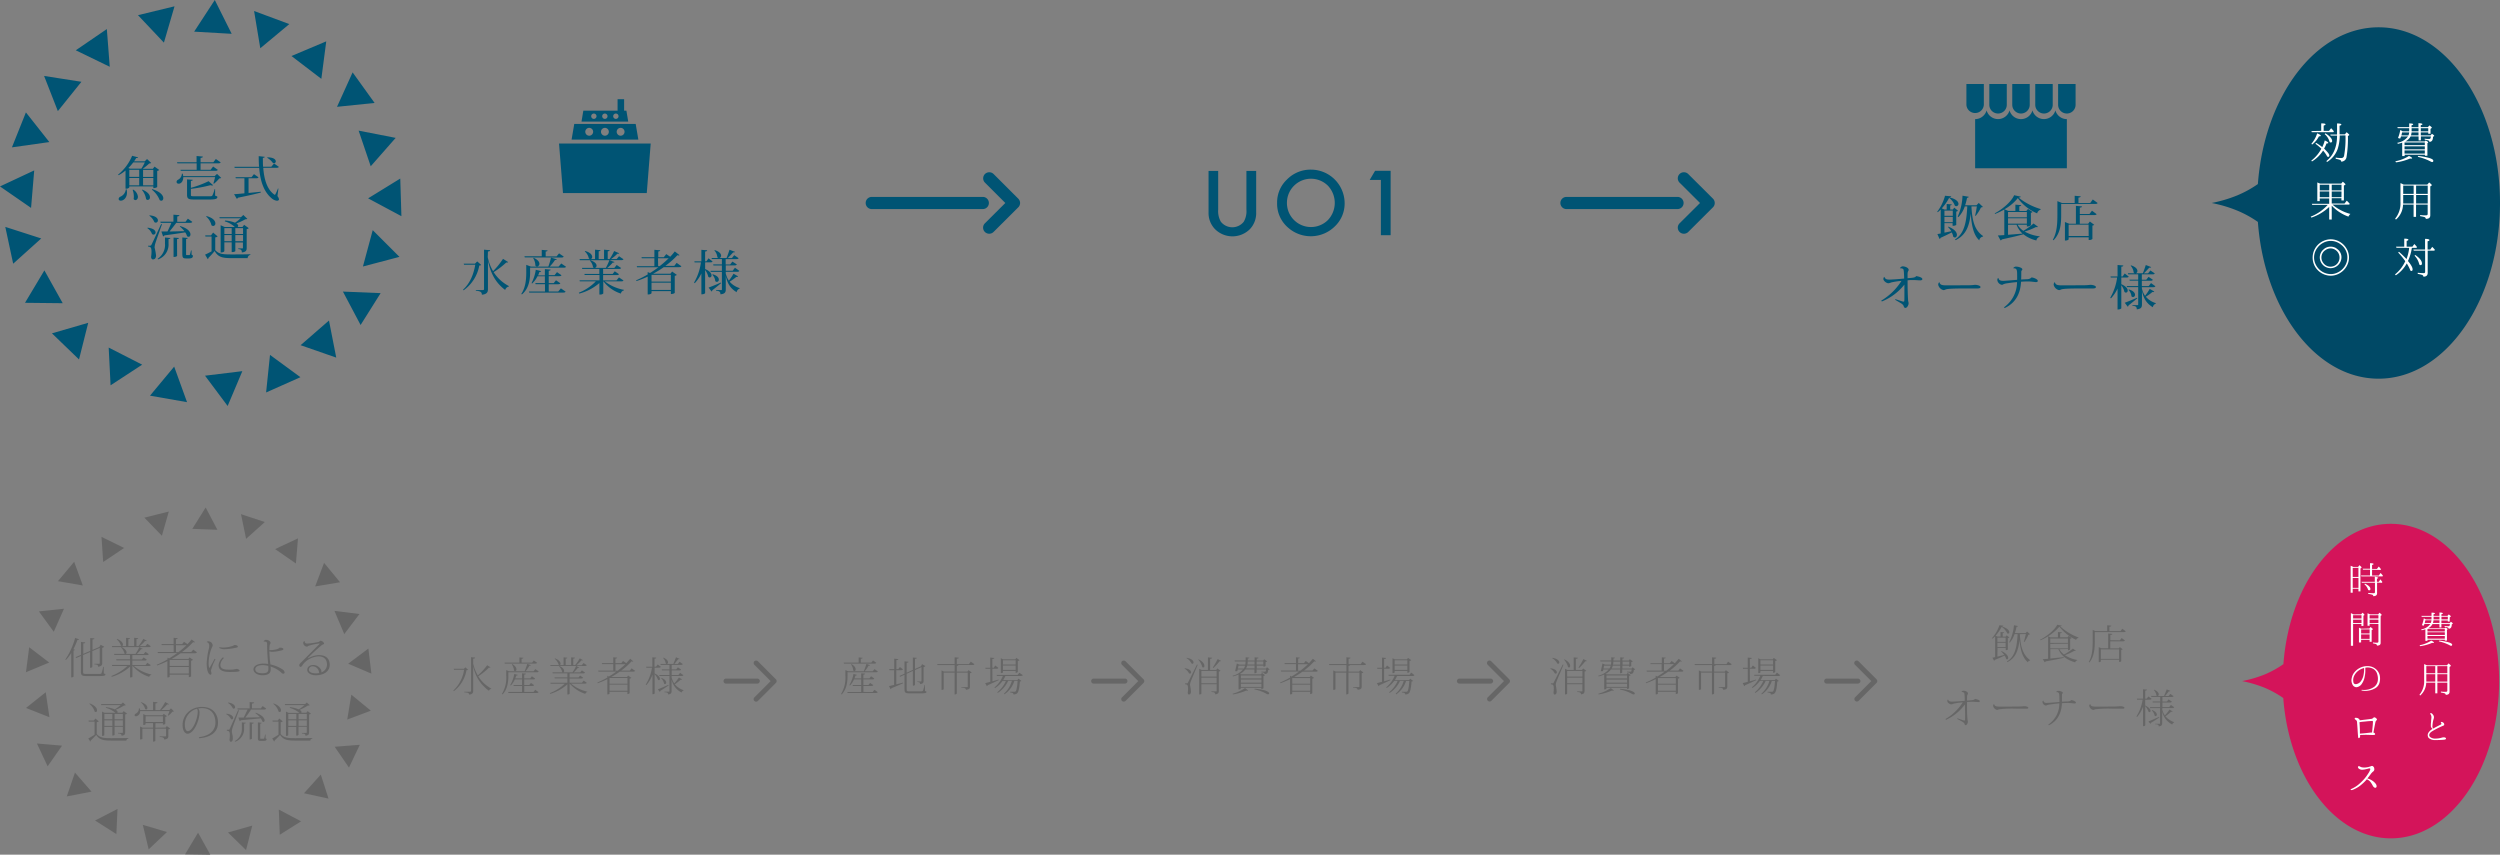 <svg xmlns="http://www.w3.org/2000/svg" viewBox="0 0 936 320"><rect x="0" y="0" width="936" height="320" fill="#808080" stroke="none"/><defs><style>.cls-1{fill:#005474}.cls-3{fill:#fff}.cls-4{fill:#666}</style></defs><g id="レイヤー_2" data-name="レイヤー 2"><g id="web"><path class="cls-1" d="M57.41 69.8h-9v.38a1.36 1.36 0 0 1-1.17.45H47v-6.79a14.61 14.61 0 0 1-2.59 1.76l-.2-.21a17.9 17.9 0 0 0 5.26-7.06l2.23.58c-.07.2-.21.29-.7.23a11.12 11.12 0 0 1-.81 1.26h4l.86-.86L56.6 61a1.14 1.14 0 0 1-.73.2 23 23 0 0 1-2.43 2h3.79l.63-.82 1.76 1.25a1.35 1.35 0 0 1-.76.36v6c0 .06-.45.43-1.45.43zm-10 1.11a4.88 4.88 0 0 1 .13 1.15c0 2-1.26 3.07-2.32 3.07-.53 0-.8-.29-.8-.65a1 1 0 0 1 .6-.82 3.39 3.39 0 0 0 2.09-2.77zm5.5-7.75a17.36 17.36 0 0 0 1.31-2.37h-4.31a20 20 0 0 1-1.85 2.12l.63.25zm-.79.41h-3.7v2.66h3.7zm-3.7 3.07v2.76h3.7v-2.76zM49.88 71a3.52 3.52 0 0 1 1.76 2.66c0 .75-.47 1.26-.93 1.26a.8.8 0 0 1-.67-.42 5.33 5.33 0 0 0 .07-.93 7.11 7.11 0 0 0-.45-2.48zm3.42 0c2.14.88 2.84 2 2.84 2.86a.91.91 0 0 1-.81 1 .88.88 0 0 1-.63-.31 7.06 7.06 0 0 0-1.56-3.44zm4.11-7.41h-3.84v2.66h3.84zm-3.84 5.81h3.84v-2.76h-3.84zM57 70.8c3.15 1 4.14 2.44 4.14 3.41 0 .56-.32.94-.75.94a1 1 0 0 1-.61-.24A9.32 9.32 0 0 0 56.85 71zm24.25-5.7l1.56 1.49a1 1 0 0 1-.7.2 15 15 0 0 1-2 2l-.22-.14a21.11 21.11 0 0 0 .63-2.32h-11.9c0 1.44-.74 2.44-1.71 2.44a.71.71 0 0 1-.81-.7 1 1 0 0 1 .61-.8 2.66 2.66 0 0 0 1.39-2.25h.3a4.33 4.33 0 0 1 .18.93h11.78zM66.4 61.15l-.12-.41h7.31v-2.33l2.36.21c0 .29-.23.43-.86.5v1.62h4.79l.93-1.22 1.81 1.27c-.15.25-.36.36-.87.36h-6.66v2.41h3.76l.94-1.22 1.76 1.25c-.14.25-.36.36-.88.36h-13l-.11-.39h6.07v-2.41zm14.14 9.65v2.46c.7.22.84.29.84.52 0 .61-.59.92-2.91.92h-5.78c-2.14 0-2.66-.29-2.66-1.81v-5.73l2.12.16c0 .24-.13.34-.67.42v2.58a37.45 37.45 0 0 0 6.61-2.48l1.7 1.49a.68.68 0 0 1-.4.13 2.23 2.23 0 0 1-.61-.13 51.84 51.84 0 0 1-7.3 1.38v2.21c0 .5.08.56 1.16.56h5.89c.54 0 .81 0 1-.31a12.58 12.58 0 0 0 .82-2.37zm12.52-4.05v5.49l4.57-.45v.31c-1.91.5-4.61 1.13-8.52 1.92a.65.65 0 0 1-.47.39l-1-1.72c.84 0 2.21-.16 3.87-.31v-5.63h-3.24l-.09-.41h6l.9-1.15 1.71 1.2c-.14.25-.38.36-.85.36zm11.18 3.88l-.36 2.79a2.45 2.45 0 0 1 .58 1.21c0 .34-.4.53-.78.53a3.56 3.56 0 0 1-1.94-.89c-3-2.46-4.31-6.55-4.7-11.41h-9.17l-.11-.4H97c-.11-1.27-.14-2.6-.14-4l2.25.25c0 .23-.16.32-.69.41 0 1.11 0 2.22.08 3.3h3.09l1-1.22 1.82 1.28c-.15.23-.34.34-.85.34h-5c.31 4.18 1.37 8 4 9.92.14.12.23.2.32.2s.18-.09.27-.29a18.71 18.71 0 0 0 .92-2.1zm-4.12-11.72c2.36 0 3.13.84 3.13 1.49a.69.69 0 0 1-.66.72.85.85 0 0 1-.47-.17 6.66 6.66 0 0 0-2.07-1.86zM55.24 85.25c2.25.21 3 1.09 3 1.77a.8.8 0 0 1-.75.83 1 1 0 0 1-.58-.24 4.54 4.54 0 0 0-1.73-2.19zm1 6.7c.23 0 .31 0 .49-.37s.36-.63 3.58-7.68l.34.07c-.77 2.19-2.23 6.24-2.48 7.11a6 6 0 0 0-.29 1.59 22.72 22.72 0 0 1 .54 2.94c0 1.39-.79 1.51-1.17 1.51s-.61-.3-.69-.91a12.82 12.82 0 0 0 .17-1.92c0-1.72-.38-1.87-1.3-2V92h.81zM56 80.62c2.36.21 3.12 1.16 3.12 1.88a.82.82 0 0 1-.77.86 1 1 0 0 1-.56-.21 5.45 5.45 0 0 0-1.87-2.37zm3 16.27a6.2 6.2 0 0 0 2.77-5.72v-2.25l2 .18c0 .24-.14.34-.67.4v1.68a5.89 5.89 0 0 1-3.92 5.94zm1.42-10.23h2.29c.49-1 1.06-2.26 1.46-3.23h-4L60 83h4.93v-2.63l2.24.19c0 .27-.22.4-.81.49v2h3.08l.9-1.18 1.66 1.2c-.14.26-.36.36-.86.36H66c-.76 1-1.71 2.25-2.52 3.23 1.58 0 3.53-.07 5.55-.12a9.79 9.79 0 0 0-1.72-1.74l.13-.16c3 .86 3.87 2.24 3.87 3.13 0 .52-.3.88-.7.88a.94.94 0 0 1-.58-.23 4.64 4.64 0 0 0-.69-1.42c-1.89.3-4.41.68-7.78 1.13a.75.75 0 0 1-.5.38zm5.89 9.13s-.2.42-1.33.42v-7.27l2 .16c0 .25-.18.36-.7.43zm5.41-2v1.56c.45.21.5.26.5.5 0 .54-.38.91-1.39.91h-1.14c-1.19 0-1.43-.3-1.43-1.79v-6.06l2 .19c0 .24-.16.33-.59.38V95c0 .47 0 .5.22.5h.93c.13 0 .2 0 .29-.19a12.89 12.89 0 0 0 .4-1.56zm9.76-5.28a1.49 1.49 0 0 1-.89.36v4.77c1.28 1.42 2.65 1.62 5.86 1.62 2.14 0 5 0 7.28-.08v.26a1.22 1.22 0 0 0-1 1.2h-6.26c-3.37 0-4.85-.47-6.11-2.66A31.45 31.45 0 0 1 78 96.6a.37.37 0 0 1-.22.43l-1-1.7c.61-.25 1.53-.74 2.43-1.22v-5.55h-2.29l-.09-.43H79l.79-1.06zm-4.15-7.61c2.51.68 3.3 1.87 3.3 2.71a.89.89 0 0 1-.81 1 1 1 0 0 1-.65-.29 6.14 6.14 0 0 0-2-3.26zm6.92 1.67a12 12 0 0 1 3.75.81 16.47 16.47 0 0 0 2.07-1.65h-7.8l-.13-.4h8.07l.89-.84 1.51 1.44a1.32 1.32 0 0 1-.78.17 16.76 16.76 0 0 1-3.36 1.53c.5.32.7.65.7.92a.54.54 0 0 1-.24.44h1.84l.63-.82 1.73 1.25a1.2 1.2 0 0 1-.77.36v7c0 .9-.15 1.55-1.82 1.74 0-1-.36-1.18-1.34-1.27V93h1.48c.2 0 .27 0 .27-.23v-2h-2.84V94c0 .09-.44.38-1.14.38h-.23v-3.66H84V94s-.16.54-1.39.54V84.33l1.5.66h3.83l-.14-.1a8.81 8.81 0 0 0-3.64-2zm2.49 2.84H84v2.2h2.74zM84 90.3h2.74V88H84zm7-4.89h-2.89v2.2H91zm-2.89 4.89H91V88h-2.89zM65.34 2.36L51.66 5.68l9.71 10.28 3.97-13.6zM80.42 0l-7.73 11.85 14.05.81L80.42 0zm14.71 4.12l2.32 13.95 10.87-9.05-13.19-4.9zm27.02 11.36l-13.03 5.49 11.19 8.55 1.84-14.04zm9.87 11.62l-5.84 12.89 14.07-1.45-8.23-11.44zm6.78 35.15l9.34-10.63-13.87-2.71 4.53 13.34zm11.49 18.69l-.43-14.09-12.04 7.41 12.47 6.68zm-14.41 18.84l13.68-3.61-10.01-10-3.67 13.61zm-.87 21.9l7.5-11.93-14.12-.58 6.62 12.51zm-22.47 7.56l13.35 4.65-2.72-13.88-10.63 9.23zm-12.91 17.7l12.85-5.72-11.39-8.35-1.46 14.07zM85.23 152l5.5-13.04-13.97 1.7L85.23 152zm-29.07-3.86l13.87 2.43-4.82-13.31-9.05 10.88zm-14.76-3.88l11.83-7.73-12.54-6.4.71 14.13zm-11.82-9.68l3.45-13.72-13.58 3.94 10.13 9.78zm-12.96-33.35l-7.26 12.14 14.12.15-6.86-12.29zM1.98 84.95l2.95 13.78 10.51-9.45-13.46-4.33zM12.81 63.8L0 69.8l11.63 8.04 1.18-14.04zM9.7 42.08L4.47 55.17l14-1.98L9.7 42.08zm20.78-11.46l-13.97-2.19 5.15 13.17 8.82-10.98zM40 10.88l-11.63 7.95L41.09 25 40 10.88zM370.24 76a2.29 2.29 0 0 0-2.24-2.28h-41.61a2.28 2.28 0 1 0 0 4.56H368a2.29 2.29 0 0 0 2.24-2.28z"/><path class="cls-1" d="M381.21 74.35l-9.21-9.2a2.31 2.31 0 0 0-3.23 0 2.28 2.28 0 0 0 0 3.23l7.62 7.62-7.65 7.62a2.27 2.27 0 0 0 0 3.22 2.3 2.3 0 0 0 1.62.67 2.32 2.32 0 0 0 1.62-.66l9.27-9.24a2.26 2.26 0 0 0 .67-1.61 2.33 2.33 0 0 0-.71-1.65zM630.34 76a2.29 2.29 0 0 0-2.29-2.28h-41.56a2.28 2.28 0 1 0 0 4.56h41.56a2.29 2.29 0 0 0 2.29-2.28z"/><path class="cls-1" d="M641.31 74.35l-9.24-9.2a2.32 2.32 0 0 0-3.24 0 2.29 2.29 0 0 0 0 3.23l7.66 7.62-7.66 7.62a2.28 2.28 0 0 0 1.62 3.89 2.32 2.32 0 0 0 1.62-.66l9.27-9.24A2.26 2.26 0 0 0 642 76a2.33 2.33 0 0 0-.69-1.65zM728 87.1c.8-.16 1.68-.34 2.58-.54a8.26 8.26 0 0 0-1.26-1.56l.16-.15c2.44 1 3.19 2.21 3.19 3.07 0 .58-.34 1-.75 1a1 1 0 0 1-.63-.3 5.11 5.11 0 0 0-.56-1.6c-1 .52-2.36 1.2-4.15 2a.62.62 0 0 1-.43.43l-.79-1.81 1.24-.22v-8.97a12.53 12.53 0 0 1-1.11 1l-.2-.16a17.5 17.5 0 0 0 2.93-6l2.31.21c0 .2-.23.33-.69.38 2.6.63 3.41 1.69 3.41 2.44a.85.85 0 0 1-.81.88.89.89 0 0 1-.56-.22 6.32 6.32 0 0 0-2.13-2.9A17.38 17.38 0 0 1 727 78l1 .45h.84v-2.08l1.91.16c0 .2-.16.31-.59.38v1.54h1l.5-.72 1.41 1.17a1.24 1.24 0 0 1-.65.32v5a2.11 2.11 0 0 1-1.1.32h-.27v-1H728zm3.12-8.25H728v1.94h3.12zM728 83.19h3.12v-2H728zm10.11-5.9v.07c.27 5.18 1.15 8.83 4.34 11v.22a1.6 1.6 0 0 0-1.4 1.42c-2.18-2-2.9-5.64-3.21-10.07-.54 4.79-1.78 8.06-5.65 10l-.24-.27c3.61-2.28 4.31-6.75 4.6-12.38h-.94a10.53 10.53 0 0 1-2.38 4l-.27-.17a20.69 20.69 0 0 0 1.8-7.84l2.33.4c-.06.23-.18.36-.63.39a19.79 19.79 0 0 1-.71 2.78H740l.85-.86 1.54 1.47c-.14.15-.34.18-.7.2a16.17 16.17 0 0 1-2 3.19l-.21-.12a27.83 27.83 0 0 0 .64-3.46zm18.48-3.66c-.06.21-.29.3-.8.36a23.54 23.54 0 0 0 8.21 4.27v.26a1.84 1.84 0 0 0-1.29 1.37 17.18 17.18 0 0 1-7.24-5.73 16.59 16.59 0 0 1-5 4.18l1.42.63h2.67v-2.35l2.18.18c0 .25-.2.36-.72.45V79h2.64l.62-.77 1.72 1.14a1.16 1.16 0 0 1-.63.3v4.61s-.38.52-1.51.52v-.66h-3.46a7 7 0 0 0 2.14 2.28 23 23 0 0 0 3.82-2.75l1.64 1.22a.36.36 0 0 1-.32.17.87.87 0 0 1-.36-.08 26.55 26.55 0 0 1-4.32 1.71 15.11 15.11 0 0 0 5.62 1.79v.2a1.64 1.64 0 0 0-1.2 1.35 12.28 12.28 0 0 1-4.92-2.37v.07c-1.75.5-4.27 1.09-8 1.9a.7.7 0 0 1-.5.37l-1-1.85c.59 0 1.42-.07 2.41-.14v-9.58a25.62 25.62 0 0 1-3.47 1.67l-.11-.23c3-1.56 6.34-4.52 7.26-6.78zm2.27 5.74h-7.05v2h7.05zm-7.05 4.36h7.05v-2h-7.05zm0 .41v3.77l5.42-.45a8.65 8.65 0 0 1-2.23-3.32zm31.73-9.46l1.82 1.32c-.14.25-.36.36-.88.36h-12.77v4c0 3-.14 6.89-2.88 9.59l-.25-.18c1.58-2.77 1.71-6.23 1.71-9.39v-5.07L772 76h4.76v-2.7l2.25.2c0 .27-.23.4-.83.49v2h4.41zm-1.24 5.44l.94-1.24 1.74 1.3c-.14.25-.37.34-.86.34h-5.44v3.24h3.13l.64-.82 1.62 1.22a1.19 1.19 0 0 1-.67.3v5a1.62 1.62 0 0 1-1.21.4H782v-1h-7.5v.74c0 .11-.43.45-1.15.45h-.24v-6.93l1.59.64h2.52v-6.69l2.27.2c0 .29-.21.41-.81.48v2.37zm-.34 4h-7.46v4.23h7.5zm-67.76 20.04c2.34-.19 2.79-.23 3.24-.8 1.15.21 2.29.57 2.29 1.14 0 .36-.44.47-.79.47h-.08c-.61 0-1.51-.12-2.66-.12-.51 0-1.21 0-2 .1 0 3.66.09 5.58.18 7.29 0 .48.2 1 .2 1.29 0 .73-.56 1.76-1.23 1.76-.39 0-.56-.49-.63-.74a1.85 1.85 0 0 0-.59-.72c-.29-.27-1.78-1.09-2.6-1.59l.15-.24c.72.26 1.93.65 2.47.81a1.45 1.45 0 0 0 .61.11c.21 0 .25-.16.25-1.78v-4.59a20.64 20.64 0 0 1-8.45 6.33l-.23-.32a22.61 22.61 0 0 0 7.58-7.39 25.86 25.86 0 0 0-3.89.59 3.06 3.06 0 0 1-1 .29c-.79 0-1.88-.94-1.88-1.6a1.11 1.11 0 0 1 .29-.77h.09c.29.73.69 1 1.86 1s4-.24 5.54-.38c-.09-3.32-.19-3.54-.57-3.7a1.94 1.94 0 0 0-1-.14c0-.25.56-.74 1-.74 1 0 2.25.58 2.25 1.3 0 .5-.36.35-.41 1.56zm22.99 2.64a20.06 20.06 0 0 0 2.2-.16c.85 0 2.11.3 2.11.83 0 .35-.4.53-1.16.53h-4.57c-2 0-6.4 0-7.31.38a2.38 2.38 0 0 1-.78.25 2.66 2.66 0 0 1-2-1.94 1.16 1.16 0 0 1 .34-1h.13c.2 1 1 1.15 2.77 1.15zm19.58-4.57c0 .73 0 1.57-.06 2.42 1-.07 1.88-.09 2.43-.13a2.2 2.2 0 0 0 1.48-.66c1.08.14 2.32.77 2.32 1.25s-.34.51-.7.51-1.57-.22-2.7-.24c-.7 0-1.73 0-2.86.11-.2 3.84-1.59 7.72-6.13 9.85l-.25-.29a11.61 11.61 0 0 0 4.88-9.43c-1.33.1-2.63.28-3.75.45a5.25 5.25 0 0 0-1.27.32c-.24.09-.35.25-.65.25a2.07 2.07 0 0 1-1.71-1.74c0-.38.07-.77.41-.83.14 1.08 1.32 1.08 1.86 1.08s2.9-.2 5.15-.38v-1.18c0-2.55 0-3.18-1.5-3.14a1.2 1.2 0 0 1 1.06-.63c1.05 0 2.38.49 2.38 1s-.39.27-.39 1zm23.64 4.57a20.06 20.06 0 0 0 2.2-.16c.84 0 2.1.3 2.1.83 0 .35-.39.53-1.15.53H779c-2 0-6.4 0-7.32.38a2.25 2.25 0 0 1-.77.25 2.66 2.66 0 0 1-2-1.94 1.16 1.16 0 0 1 .34-1h.13c.19 1 1 1.15 2.77 1.15zm13.81-2.89v2.5c1.82.77 2.39 1.72 2.39 2.36a.72.72 0 0 1-.66.79.79.79 0 0 1-.56-.28 6.58 6.58 0 0 0-1.17-2.51v8.63s-.18.48-1.41.48v-7.82a14.33 14.33 0 0 1-2.48 3.66l-.25-.25a20.33 20.33 0 0 0 2.57-7.56h-2.38l-.09-.39h2.63v-4.31l2.16.18c0 .27-.19.4-.75.47v3.66h.47l.81-1.13 1.51 1.18c-.14.25-.36.34-.85.34zm1.29 9.44c.82-.29 2.72-1.06 4.6-1.88l.11.21c-.74.61-1.84 1.53-3.3 2.66a.55.55 0 0 1-.31.48zm6.42-5.38a7.8 7.8 0 0 0 1.17 2.78 17.69 17.69 0 0 0 1.75-2.6l1.71 1a.41.41 0 0 1-.38.21 1.4 1.4 0 0 1-.31-.05 17.58 17.58 0 0 1-2.48 1.78 7.94 7.94 0 0 0 3.74 2.4v.2a1.68 1.68 0 0 0-1.11 1.34c-2-1.22-3.37-2.8-4.07-6.06v5c0 1-.25 1.7-1.95 1.85 0-1-.41-1.24-1.64-1.33v-.25h1.89c.22 0 .29-.07.29-.29v-6.45h-4.19l-.11-.41h4.3v-2h-3.17l-.11-.39h3.28v-2h-3.76l-.11-.39h2.59a.91.91 0 0 1-.41-.27 4.57 4.57 0 0 0-1.14-2.57l.17-.12c1.78.57 2.36 1.43 2.36 2.09a.89.89 0 0 1-.58.87h2.63c.36-.9.81-2.19 1.1-3.09l2 .77a.41.41 0 0 1-.43.22 1.32 1.32 0 0 1-.27 0c-.54.59-1.33 1.45-2 2.12h1.55l.87-1.08 1.63 1.11c-.14.27-.36.36-.84.36h-4v2h1.67l.85-1.08 1.62 1.11c-.16.27-.36.36-.85.36h-3.29v2h2.57l.87-1.13 1.64 1.18c-.13.25-.35.36-.85.36h-4.23zm-4.85.39c1.71.52 2.27 1.35 2.27 2a.8.8 0 0 1-.74.86.81.81 0 0 1-.59-.29 3.93 3.93 0 0 0-1.1-2.38zm-27.54-67.03a4.46 4.46 0 0 1-8.59 0 4.45 4.45 0 0 1-8.58 0 4.46 4.46 0 0 1-8.59 0 4.46 4.46 0 0 1-4.29 3.27V63h34.34V44.6a4.46 4.46 0 0 1-4.29-3.27zm-33.32-9.77v7.67a3.27 3.27 0 0 0 6.53 0v-7.77h-6.51s-.02.07-.02.1z"/><path class="cls-1" d="M753.39 31.56v7.67a3.27 3.27 0 0 0 6.54 0v-7.77h-6.53s-.01.07-.01.1zm-8.59 0v7.67a3.27 3.27 0 0 0 6.54 0v-7.77h-6.52s-.02.07-.02.1zm17.2 0v7.67a3.27 3.27 0 0 0 6.54 0v-7.77H762v.1zm8.56 0v7.67a3.27 3.27 0 0 0 6.54 0v-7.77h-6.51a.36.36 0 0 0-.03.1zM178.67 97.87l1.48 1.31c-.13.16-.31.22-.71.24a14.6 14.6 0 0 1-5.89 9.29l-.16-.29c2.59-2.33 4-5.9 4.54-9.31h-4.2l-.12-.39h4.21zm3.94-1.58a17 17 0 0 0 2 5.23 28.81 28.81 0 0 0 3.72-4.61l1.91 1.2a.43.43 0 0 1-.39.19h-.33a30 30 0 0 1-4.7 3.59 14.88 14.88 0 0 0 5.69 5.2v.2a1.73 1.73 0 0 0-1.37 1.27c-3-2.28-5.29-5.35-6.45-11v10.64c0 1.11-.29 1.94-2.28 2.15 0-1.08-.65-1.36-2.26-1.49v-.27h2.65c.33 0 .42-.12.42-.41v-14.7l2.28.2c0 .26-.12.39-.81.48zm15.86 3.93v1.65c0 2.32-.23 6-3.07 8.37l-.22-.2c1.67-2.55 1.85-5.62 1.85-8.17v-2.72l1.72.66h6.55a28.77 28.77 0 0 0 1-3.34l2.18.6c-.06.19-.26.27-.67.25a17.18 17.18 0 0 1-2 2.49h3.33l1-1.16 1.78 1.22c-.14.26-.36.35-.88.35zm-2-3.85l-.11-.42h6.47v-2.4l2.18.2c0 .25-.19.36-.71.43V96h4.07l.94-1.14 1.75 1.2c-.15.25-.35.36-.85.36zM209 109.14l1-1.18 1.76 1.22c-.14.27-.36.36-.86.36h-12.75l-.11-.4h6v-2.74h-3.51l-.11-.42H204v-2.54h-2.77a8.86 8.86 0 0 1-2 2.7L199 106a15.34 15.34 0 0 0 1.59-5l2 .5c-.07.22-.2.33-.63.33-.14.43-.32.86-.5 1.27H204v-2.35l2.16.2c0 .25-.2.36-.72.43V103h2.2l.9-1.11 1.68 1.16c-.15.26-.35.35-.85.35h-3.93v2.6h1.87l.85-1.07 1.64 1.13c-.14.25-.36.36-.85.36h-3.51v2.74zm-9.2-12.61c1.64.72 2.16 1.59 2.16 2.24a1 1 0 0 1-.87 1 .82.82 0 0 1-.66-.38 5.42 5.42 0 0 0-.81-2.76zm33.63 8.47c-.14.25-.34.34-.85.34h-6.16a16.74 16.74 0 0 0 7.19 3.18v.19a1.47 1.47 0 0 0-1.15 1.21 13.28 13.28 0 0 1-6.52-4.58h-.07v4.54a1.58 1.58 0 0 1-1.23.4h-.23v-4.31a18.81 18.81 0 0 1-7.53 3.95l-.16-.33a18.23 18.23 0 0 0 6.36-4.25h-6l-.11-.39h7.48v-2h-5.55l-.11-.39h5.6v-1.87H218l-.1-.39h4.62a.78.78 0 0 1-.5-.27 4.32 4.32 0 0 0-1.19-2.46l.16-.13c1.79.56 2.36 1.39 2.36 2a.83.83 0 0 1-.66.85h4.14a20.07 20.07 0 0 0 1.32-2.89l1.94.7a.44.44 0 0 1-.41.21h-.27a14.11 14.11 0 0 1-2.06 2H230l.89-1.1 1.65 1.13c-.14.25-.34.36-.84.36h-5.89v1.87h3.55l.81-1 1.58 1.08c-.14.25-.34.34-.83.34h-5.11v2h5l.92-1.13zm-16.35-7.57L217 97h3.87a.8.8 0 0 1-.41-.25 4.73 4.73 0 0 0-1.52-2.62l.15-.16c2 .56 2.63 1.51 2.63 2.21a.8.8 0 0 1-.56.82h1.62v-3.52l2.05.2c0 .21-.18.34-.68.41V97h2v-3.52l2.1.2c0 .23-.19.34-.72.43V97h.7a20.55 20.55 0 0 0 1.7-3l1.91.81c-.07.13-.18.18-.38.18a1 1 0 0 1-.32 0 14.18 14.18 0 0 1-2.39 2.01h2.12l.89-1.07 1.67 1.13c-.14.25-.34.34-.85.34zm36.26.98l1.77 1.28c-.14.23-.34.34-.86.34h-5.73a39.61 39.61 0 0 1-4 2.45H251l.64-.82 1.77 1.26a1.45 1.45 0 0 1-.78.35v6.39s-.41.43-1.45.43V109h-7.24v.74s-.17.52-1.45.52v-6.69a32.89 32.89 0 0 1-4.21 1.66l-.11-.28a38.06 38.06 0 0 0 4.32-2.19v-.9l.87.36c1.1-.68 2.16-1.4 3.15-2.15h-8l-.11-.4h6.6v-2.98h-4.72l-.11-.4H245v-2.76l2.18.18c0 .25-.2.36-.72.45v2.13h2.07l.92-1.16 1.48 1a22.53 22.53 0 0 0 1.71-2l1.76 1.38a.39.39 0 0 1-.32.14 1.11 1.11 0 0 1-.45-.12 29.18 29.18 0 0 1-4.52 4h3.35zm-2.17 4.49h-7.24v2.53h7.24zm-7.24 5.65h7.24v-2.73h-7.24zm2.48-8.92h.59a38.2 38.2 0 0 0 3.35-2.94h-4zm17.59-1.4v2.5c1.82.77 2.4 1.72 2.4 2.36a.72.72 0 0 1-.67.79.79.79 0 0 1-.56-.28 6.58 6.58 0 0 0-1.17-2.51v8.63s-.18.48-1.4.48v-7.82a14.36 14.36 0 0 1-2.49 3.66l-.25-.25a20.33 20.33 0 0 0 2.57-7.56h-2.37l-.09-.39h2.63v-4.31l2.16.18c0 .27-.2.4-.76.47v3.66h.47l.81-1.13 1.51 1.18c-.14.25-.36.34-.84.34zm1.3 9.44c.81-.29 2.72-1.06 4.59-1.88l.11.21c-.74.61-1.84 1.53-3.3 2.66a.56.56 0 0 1-.3.48zm6.41-5.38a8 8 0 0 0 1.17 2.78 17.69 17.69 0 0 0 1.75-2.6l1.71 1a.4.4 0 0 1-.38.21 1.4 1.4 0 0 1-.31 0 17.58 17.58 0 0 1-2.48 1.78 8 8 0 0 0 3.75 2.4v.2a1.67 1.67 0 0 0-1.12 1.34c-2-1.22-3.37-2.8-4.07-6.06v5c0 1-.25 1.7-2 1.85 0-1-.41-1.24-1.63-1.33v-.25h1.9c.21 0 .28-.07.28-.29v-6.53h-4.19l-.11-.41h4.3v-2h-3.17l-.1-.39h3.27v-2h-3.76l-.11-.39h2.6a.89.89 0 0 1-.42-.27 4.56 4.56 0 0 0-1.13-2.57l.16-.12c1.78.57 2.36 1.43 2.36 2.09a.89.89 0 0 1-.58.87h2.63c.36-.9.81-2.19 1.1-3.09l2.05.77c-.07.15-.19.22-.43.22a1.32 1.32 0 0 1-.27 0c-.54.59-1.33 1.45-2 2.12h1.55l.87-1.08 1.64 1.11c-.15.27-.36.36-.85.36h-4v2h1.68l.84-1.08 1.66 1.07c-.16.27-.36.36-.84.36h-3.3v2h2.58l.86-1.13 1.64 1.18c-.13.25-.34.36-.85.36h-4.23zm-4.85.39c1.72.52 2.27 1.35 2.27 2a.8.8 0 0 1-.73.86.82.82 0 0 1-.6-.29 3.93 3.93 0 0 0-1.1-2.38zM209.3 53.74l1.48 18.55h31.37l1.47-18.55H209.3zm28.7-7.33h-23l-1 5.86h25zm-17.4 4.4a1.47 1.47 0 1 1 1.47-1.47 1.47 1.47 0 0 1-1.49 1.47zm5.88 0a1.47 1.47 0 1 1 1.47-1.47 1.47 1.47 0 0 1-1.49 1.47zm5.88 0a1.47 1.47 0 1 1 1.47-1.47 1.47 1.47 0 0 1-1.49 1.47zm2.16-9.38h-.85v-4.29h-2.45v4.29H218.4l-.69 4.11h17.5zm-12.18 3.08a1 1 0 1 1 1-1 1 1 0 0 1-1 1zm4.12 0a1 1 0 1 1 1-1 1 1 0 0 1-1 1zm4.12 0a1 1 0 1 1 1-1 1 1 0 0 1-1 1zM456.09 64v14.47a8 8 0 0 0 1 4.55 5.47 5.47 0 0 0 8.57 0 7.84 7.84 0 0 0 1-4.55V64h3.65v15.47a8.68 8.68 0 0 1-2.31 6.28 9.25 9.25 0 0 1-13.14 0 8.67 8.67 0 0 1-2.38-6.28V64zm22.06 11.9a11.76 11.76 0 0 1 3.74-8.74 12.33 12.33 0 0 1 9-3.65A12.62 12.62 0 0 1 503.43 76a11.83 11.83 0 0 1-3.73 8.82 12.82 12.82 0 0 1-17.45.4 11.79 11.79 0 0 1-4.1-9.32zm3.68 0a9 9 0 0 0 15.31 6.52 9.34 9.34 0 0 0 0-12.92 9 9 0 0 0-15.31 6.5zM517 67.36h-4.18l2-3.4h5.83v24.1H517z"/><path d="M845.35 68.91a41 41 0 0 1-7.62 4.2 50.64 50.64 0 0 1-6.37 2.13c-1.1.28-2.2.55-3.31.76.73.14 1.45.3 2.17.47a50.19 50.19 0 0 1 7.51 2.42 41 41 0 0 1 7.62 4.2c2.44 33 21.74 58.69 45.19 58.69 25.11 0 45.46-29.45 45.46-65.78s-20.35-65.78-45.46-65.78c-23.45 0-42.75 25.7-45.19 58.69z" fill="#004966"/><path class="cls-3" d="M896.82 60.38a14.61 14.61 0 0 0 5.1-2c.79.38 1.17.64 1.17.84s-.14.18-.43.16h-.4a19.8 19.8 0 0 1-5.2 1.41zm2.13-9.3l-.16.42c-.08.16-.11.3-.15.39l-.83-.21a14.43 14.43 0 0 0 .85-3 8.91 8.91 0 0 1 .88.48H902V48h-4.29l-.13-.39H902v-1.4c1 0 1.49.12 1.49.32s-.21.25-.61.39v.69h2.58v-1.48c1 0 1.49.15 1.49.36s-.2.25-.63.39v.71H909l.58-.63c.61.43.9.72.9.84s-.06.14-.15.2l-.34.23v1.83h-.85v-.48h-2.79v1.11H910l.52-.61c.54.38.85.63.85.77s-.05.11-.13.16l-.32.22c0 1.25-.47 1.88-1.35 1.9a.63.63 0 0 0-.49-.57 5.8 5.8 0 0 0-1.28-.26v-.39a9 9 0 0 0 1.53.12c.37 0 .58-.08.65-.26a1.7 1.7 0 0 0 .11-.69h-3.71v1.49h-.86v-1.49h-3a4.35 4.35 0 0 1-2 1.87h7.28l.37-.36c.63.34.94.56.94.7a.21.21 0 0 1-.07.14l-.22.2v4.67h-.93v-.36h-7.59v.48h-.92v-5c-.45.15-1 .29-1.62.44l-.2-.4a6.09 6.09 0 0 0 4-2.39zm2.77-.39a4.44 4.44 0 0 0 .29-1.11h-2.67c-.1.48-.19.86-.27 1.11zm-1.46 2.65v1h7.59v-1zm7.59 2.57v-1.13h-7.59v1.13zm0 1.61v-1.2h-7.59v1.2zm-2.36-6.83v-1.11h-2.6a5.64 5.64 0 0 1-.23 1.11zM902.91 48v1.18h2.58V48zm2.52 10.37c3.75.5 5.6 1.09 5.6 1.79 0 .35-.14.51-.45.51a1.23 1.23 0 0 1-.52-.18 18.4 18.4 0 0 0-4.86-1.76zm.92-10.37v1.18h2.79V48zm2.43 21.11l.69-.81c.68.54 1 .9 1 1a.28.28 0 0 1-.14.22l-.43.27v10.82c0 .9-.56 1.35-1.68 1.33a.73.73 0 0 0-.5-.67 16.46 16.46 0 0 0-1.62-.34v-.43a14 14 0 0 0 2.12.13c.47 0 .7-.18.7-.51v-3.51h-4.35v4.59h-.92v-4.59h-3.95a7.63 7.63 0 0 1-2.65 5.6l-.32-.33a9.11 9.11 0 0 0 2-6.38v-6.93a6.51 6.51 0 0 1 1.17.54zm-5.11 7.1V73h-3.91v3.21zm0-6.71h-3.91v3.09h3.91zm5.27 3.09V69.5h-4.35v3.09zm0 .41h-4.35v3.21h4.35zm-11.7 19.77l-.17-.42h3.08v-3c1 0 1.55.14 1.55.38s-.21.3-.65.48v2.15h2.15l.72-1a8.54 8.54 0 0 1 1 1.13l-.18.31H903a18.35 18.35 0 0 1-1.46 4.93c1.17 1.38 1.74 2.44 1.74 3.14 0 .38-.16.58-.46.58s-.36-.15-.47-.42a15 15 0 0 0-1.26-2.4 12.44 12.44 0 0 1-4.09 4.45l-.31-.34a13.57 13.57 0 0 0 3.84-4.95 25.18 25.18 0 0 0-2.65-3.22l.29-.3A33.42 33.42 0 0 1 901 97a17.15 17.15 0 0 0 1-4.2zm11.69 1.07v8.35c0 .91-.53 1.4-1.61 1.4a.7.7 0 0 0-.48-.65 8 8 0 0 0-1.64-.38v-.44a22 22 0 0 0 2.25.14c.34 0 .52-.16.52-.49v-7.93h-4.25l-.16-.41h4.38v-4c1.09 0 1.64.2 1.64.45s-.22.3-.69.47v3.08h1l.73-1a10.43 10.43 0 0 1 1 1.09l-.18.32zm-4.65 1.62q2.49 1.73 2.49 3.18c0 .43-.19.62-.55.62s-.41-.19-.54-.64a6.76 6.76 0 0 0-1.68-2.89zm-33.89-42.89c.86.4 1.31.7 1.31.92s-.23.21-.66.21a9.56 9.56 0 0 1-.9 1.94l.11.09c1.15 1.17 1.85 1.92 1.85 2.49 0 .35-.16.51-.47.51s-.36-.22-.61-.65a11.72 11.72 0 0 0-1.26-1.7 12.65 12.65 0 0 1-4.16 4.07l-.25-.32a13.75 13.75 0 0 0 3.76-4.44 18.48 18.48 0 0 0-2.2-1.86l.24-.34a19 19 0 0 1 2.3 1.58 12 12 0 0 0 .94-2.5zM869.06 49v-2.81c1.08 0 1.62.12 1.62.35s-.24.31-.7.49V49h2l.79-1a9.69 9.69 0 0 1 .9 1l.13.16-.17.33h-8.12l-.11-.42zm-3.68 4.83a10.82 10.82 0 0 0 2.16-3.91c.9.36 1.35.66 1.35.88s-.23.25-.68.25a8.83 8.83 0 0 1-2.56 3.07zm5.21-3.91a6.81 6.81 0 0 1 2.09 1.72 2 2 0 0 1 .48 1.11c0 .4-.19.6-.54.6s-.39-.18-.52-.54a5.65 5.65 0 0 0-1.75-2.59zm5.4.81a16.77 16.77 0 0 1-.75 5 9.38 9.38 0 0 1-4 4.92l-.25-.34c2.67-2.16 4-5.33 4-9.53h-2.37l-.15-.4h2.52v-4.16c1.07 0 1.61.15 1.61.41s-.24.29-.67.43v3.23h2l.65-.79c.65.56 1 .88 1 1a.19.19 0 0 1-.12.17l-.4.26a42.89 42.89 0 0 1-.54 8 2 2 0 0 1-1.48 1.53 1.43 1.43 0 0 1-.48.07.71.71 0 0 0-.52-.68 7.67 7.67 0 0 0-1.55-.38V59a11.83 11.83 0 0 0 2 .16 1 1 0 0 0 1.11-.73 34.92 34.92 0 0 0 .54-7.75zm-7.28 18.02h7.84l.59-.72c.69.54 1 .88 1 1s0 .14-.16.19l-.43.26v5.58h-.92v-.85H873v2h4.79l.83-1.08a11.41 11.41 0 0 1 1.12 1.17l-.18.3h-6.29a17 17 0 0 0 6.72 3.5 3.09 3.09 0 0 0-.74 1A15.83 15.83 0 0 1 873 77v5.2h-.95v-4.73a17.76 17.76 0 0 1-6.67 4l-.25-.36a17 17 0 0 0 6.39-4.42h-5.82l-.16-.39h6.51v-2h-3.55v1h-.9v-7l.52.23zm3.36.41h-3.55v2.12h3.55zm-3.55 4.67h3.55v-2.14h-3.55zm8.14-2.55v-2.12H873v2.12zm0 .41H873v2.14h3.64zm-.56 18.89a6.9 6.9 0 0 1 2.29 2.24 6.51 6.51 0 0 1 1.08 3.59 6.61 6.61 0 0 1-1 3.46 6.81 6.81 0 0 1-2.25 2.28 6.58 6.58 0 0 1-3.62 1.08 6.93 6.93 0 0 1-5.75-3.23 6.85 6.85 0 0 1 5.73-10.41 6.75 6.75 0 0 1 3.52.99zm-6.34.36a6.07 6.07 0 0 0-2.14 1.85 5.93 5.93 0 0 0-1.23 3.62 5.82 5.82 0 0 0 .74 2.85 6.28 6.28 0 0 0 5.49 3.36 5.87 5.87 0 0 0 2.87-.74 6.32 6.32 0 0 0 2.12-1.83 6 6 0 0 0-1.15-8.47 6.06 6.06 0 0 0-3.8-1.38 6 6 0 0 0-2.9.74zm5 2.1a3.76 3.76 0 0 1 1.88 3.37 4.11 4.11 0 0 1-4.07 4 4.06 4.06 0 0 1-1.75-.42 3.67 3.67 0 0 1-1.39-1.11 4 4 0 0 1-.9-2.53 3.91 3.91 0 0 1 1.44-3 3.82 3.82 0 0 1 2.6-1 4 4 0 0 1 2.23.65zm-4.37.77a3.27 3.27 0 0 0-1.25 2.6 3.21 3.21 0 0 0 .58 1.85 3.28 3.28 0 0 0 2.86 1.58 3.46 3.46 0 0 0 1.7-.47 3.44 3.44 0 0 0-1.64-6.37 3.36 3.36 0 0 0-2.21.81z"/><path class="cls-4" d="M24.46 246.94a27.51 27.51 0 0 0 3.67-8.09l1.46.48c-.07.18-.2.29-.6.27a29.83 29.83 0 0 1-1.5 3.46l.54.21c-.05.15-.21.26-.49.29v9.76a1 1 0 0 1-.71.3h-.16v-9.12a14 14 0 0 1-2 2.58zm14.4 2.71v2.51c.51.17.61.2.61.36 0 .43-.52.59-2.18.59h-5c-1.54 0-2-.26-2-1.6v-5.9l-1.71.74-.27-.32 2-.85v-4.83l1.57.15c0 .27-.16.35-.7.43v3.88l2.61-1.12v-4.81l1.54.13c0 .24-.18.35-.69.4v3.91l2.58-1.11.45-.81 1.34.72a1.28 1.28 0 0 1-.73.43v5.74c0 .64-.23 1.17-1.57 1.33 0-.71-.32-.79-1.38-.88v-.21H37c.28 0 .34-.07.34-.27v-5.68l-2.77 1.19v5.93s-.11.33-.85.33v-5.89l-2.61 1.1v6.28c0 .69.13.79 1 .79h5.15c.33 0 .59 0 .73-.24a12.23 12.23 0 0 0 .64-2.42zm17.58-.65c-.13.24-.29.35-.75.35h-5.56a15.56 15.56 0 0 0 6.52 3.18v.17a.92.92 0 0 0-.79.71 13.78 13.78 0 0 1-6.18-4.06h-.1v4a.87.87 0 0 1-.75.29h-.13v-4.07a17.85 17.85 0 0 1-6.84 3.83l-.16-.31a18.12 18.12 0 0 0 6-3.75H42l-.1-.4h6.79v-1.69h-5.08l-.11-.41h5.17v-1.63h-5.86l-.11-.4h4.12a.65.65 0 0 1-.23-.14 4.38 4.38 0 0 0-1.28-2.26l.16-.13c1.46.62 1.91 1.44 1.91 2a.55.55 0 0 1-.31.56h3.65a17.89 17.89 0 0 0 1.45-2.53l1.26.61a.37.37 0 0 1-.33.14h-.28a12.58 12.58 0 0 1-1.62 1.81h2.6l.66-.82 1.25.87c-.13.24-.29.35-.74.35h-5.42v1.63h3.59l.61-.76 1.19.81c-.13.26-.31.36-.74.36h-4.65V249h4.94l.67-.85zm0-7.07c-.13.25-.29.36-.75.36H42l-.11-.4h3.65a.74.74 0 0 1-.27-.15 5 5 0 0 0-1.58-2.37l.14-.16c1.68.67 2.21 1.57 2.21 2.13a.51.51 0 0 1-.34.55h1.5v-3.09l1.49.13c0 .21-.18.3-.64.38v2.57h2.18v-3.08l1.52.13c0 .22-.18.32-.67.4v2.55h.77a18.91 18.91 0 0 0 1.82-2.68l1.27.69a.33.33 0 0 1-.31.13 1.57 1.57 0 0 1-.32-.05 13.34 13.34 0 0 1-2 1.91h2.19l.68-.85zm15.92 1.29l1.38 1c-.13.22-.31.35-.77.35h-5.32c-1.06.74-2.2 1.46-3.4 2.13h6.28l.45-.57 1.28.91a1.31 1.31 0 0 1-.7.32v5.82c0 .05-.26.34-.87.34v-.93h-7.16v.75s-.11.3-.86.3v-6.1a36.36 36.36 0 0 1-3.85 1.62l-.11-.28a35.58 35.58 0 0 0 4-2v-.67l.62.3c1-.62 2-1.28 3-2h-7.22l-.1-.4h6v-2.56h-4.44l-.11-.4H65v-2.34l1.54.13c0 .22-.18.32-.68.4v1.81h2.33l.7-.88 1.3.89c.57-.59 1.1-1.18 1.57-1.76l1.23 1a.35.35 0 0 1-.27.11 1.08 1.08 0 0 1-.42-.11 26.46 26.46 0 0 1-4.13 3.7h3.43zm-1.67 3.86h-7.16v2.25h7.16zm-7.16 5.08h7.16v-2.43h-7.16zm2.37-8h.92a36.41 36.41 0 0 0 3-2.59 3.07 3.07 0 0 1-.34 0H65.9zm14.78 2.64a19.15 19.15 0 0 0-1.7 4.28c0 .24.18.56.18 1s-.21.53-.32.53c-.7 0-1.46-1.33-1.46-4.21a28.66 28.66 0 0 1 .9-5.9 4 4 0 0 0 .06-.75c0-1.11-.75-1.3-.86-1.32v-.14a.86.86 0 0 1 .59-.19 1.69 1.69 0 0 1 1.57 1.49 1.93 1.93 0 0 1-.32.88 15.12 15.12 0 0 0-1.2 5.75 5.54 5.54 0 0 0 .21 1.84l.16-.06c.21-.35 1.3-2.28 1.86-3.33zm3.16-.44a3.94 3.94 0 0 0-1.32 2.52c0 1.39 1 1.84 3.27 1.84a10.29 10.29 0 0 0 2.77-.29c.85.12 1.14.44 1.14.69s-.48.47-3.54.47c-2.91 0-4.31-.71-4.31-2.61a4.41 4.41 0 0 1 1.64-2.89zm-1.65-4.07a6.45 6.45 0 0 0 1.6.15 11.21 11.21 0 0 0 3.32-.61 6.72 6.72 0 0 1 .7-.34c.5 0 1.23.18 1.23.58s-.56.42-1.18.54a22.29 22.29 0 0 1-3.65.45 3.62 3.62 0 0 1-2.1-.46zm16.49-2.03a.91.91 0 0 1 .91-.69c1 0 1.69.61 1.69 1.09s-.26.48-.33 1-.09 1-.09 1.75c1.5.06 3.68-.42 3.76-.93 1 0 1.48.2 1.48.56s-.58.46-1.65.69a16 16 0 0 1-2.65.32 3.61 3.61 0 0 1-.94-.2c0 .84.08 1.7.13 2.58 0 .56.17 1.49.25 2.33a13.64 13.64 0 0 1 4.75 2 1.52 1.52 0 0 1 .57 1 .44.44 0 0 1-.49.46.86.86 0 0 1-.65-.29 10.13 10.13 0 0 0-4.13-2.37 7.78 7.78 0 0 1 .07 1c0 1.4-.77 2.25-3.1 2.25-2 0-3.36-1-3.36-2.23s1.6-2.13 3.7-2.13a13.23 13.23 0 0 1 1.79.14c-.22-2.66-.38-4.71-.38-7.08 0-.88 0-1.3-1-1.3a.87.87 0 0 0-.31 0zm1.76 9.07a7.27 7.27 0 0 0-2-.31c-1.67 0-2.85.53-2.85 1.53s.9 1.52 2.59 1.52 2.31-.39 2.31-1.68c0-.39-.02-.71-.05-1.06zm14.86-2.82a8.77 8.77 0 0 1 4-1.24c3.21 0 4.15 1.78 4.15 3.66 0 2.16-1.87 3.89-5.22 3.89-1.91 0-3.2-.93-3.2-2s.86-1.85 2.32-1.85 3 1.28 3 2.5a.46.46 0 0 1-.08.29 3.16 3.16 0 0 0 2.16-2.84c0-1.81-.86-3.18-3.25-3.18a8.27 8.27 0 0 0-4.9 2.08 8.41 8.41 0 0 0-1 1.18c-.2.32-.42.69-.74.69s-.5-.33-.5-.62c0-.48.58-.93.83-1.19 1.32-1.31 4.71-4.74 6.6-6.62.13-.12.2-.2.2-.27s-.07-.08-.16-.08a26.49 26.49 0 0 0-3.91.85c-.39.16-.4.35-.71.35a1.52 1.52 0 0 1-1.37-1.39.78.78 0 0 1 .48-.72l.08.05a.79.79 0 0 0 .8.9 24.8 24.8 0 0 0 4.47-.63c.26-.09.47-.43.63-.43a1.67 1.67 0 0 1 1.37 1c0 .38-.44.3-1 .75a60.45 60.45 0 0 0-5.1 4.74zm3 5.59a5.4 5.4 0 0 0 1.28-.13.47.47 0 0 1-.15-.29 2.42 2.42 0 0 0-2.29-2.21 1.35 1.35 0 0 0-1.5 1.25c0 1.06 1.36 1.38 2.66 1.38zM37 270.09a1.77 1.77 0 0 1-.78.3v4.44c1.17 1.33 2.45 1.54 5.25 1.54 2 0 4.6 0 6.59-.07v.23a.77.77 0 0 0-.74.74h-5.81c-3 0-4.31-.37-5.5-2.12a27.49 27.49 0 0 1-2.06 2.1.3.3 0 0 1-.16.37l-.72-1.14a26.81 26.81 0 0 0 2.34-1.41v-4.89h-2.18l-.08-.41h2l.56-.76zm-3.42-6.73c2.09.77 2.75 1.87 2.75 2.58 0 .4-.21.65-.48.65a.59.59 0 0 1-.4-.16 6.09 6.09 0 0 0-2-2.93zm6.11 1.39a11.6 11.6 0 0 1 3.29.85 17.39 17.39 0 0 0 2.2-1.6h-7.24l-.13-.4h7.59l.6-.6 1.1 1a1.27 1.27 0 0 1-.7.15 16.93 16.93 0 0 1-3.08 1.6c.51.3.71.61.71.83a.38.38 0 0 1-.1.26h1.91l.46-.6 1.27.95a1.31 1.31 0 0 1-.71.3v6.67c0 .69-.11 1.14-1.34 1.3 0-.72-.58-.79-1.33-.85v-.22h1.52c.22 0 .29-.05.29-.23v-2.05h-3.1v3c0 .07-.28.29-.72.29h-.12v-3.25h-3v3.06s-.06.32-.85.32v-9.12l.95.47h4.06a9.8 9.8 0 0 0-3.6-1.88zm2.38 2.55h-3v2h3zm-3 4.47h3v-2.07h-3zM46 267.3h-3.1v2H46zm-3.1 4.47H46v-2.07h-3.1zM64 265.2l1.14 1.12c-.11.11-.3.13-.61.14a7.66 7.66 0 0 1-1.45 1.45l-.23-.13a10.87 10.87 0 0 0 .59-1.54h-11a1.77 1.77 0 0 1-1.52 1.94c-.43 0-.53-.26-.53-.42a.69.69 0 0 1 .43-.57 2.1 2.1 0 0 0 1.19-2h.29a4.63 4.63 0 0 1 .13.67h4.88v-3.08l1.64.15c0 .27-.2.37-.76.45v2.48h1.73a25 25 0 0 0 1.93-3l1.41.76a.39.39 0 0 1-.32.14.92.92 0 0 1-.33-.06 17.16 17.16 0 0 1-2.19 2.13h3zm-2 7.21l.45-.56 1.27.91a1.31 1.31 0 0 1-.69.31v2.45c0 .7-.15 1.18-1.56 1.36 0-.85-.86-.9-1.68-.93v-.24h2c.29 0 .38 0 .38-.22v-2.68h-4v4.52s-.14.34-.86.34v-4.86h-4v3.77s-.12.28-.87.28V272l1 .45h3.86v-1.7h-2.8v.4s-.16.29-.87.29v-4.09l1 .45h6.23l.43-.54 1.2.85a1.2 1.2 0 0 1-.61.3V271c0 .05-.29.31-.88.31v-.55h-2.47a1.65 1.65 0 0 1-.34.07v1.63zm-9.19-9.52c1.81.58 2.37 1.51 2.37 2.12 0 .35-.19.61-.47.61a.52.52 0 0 1-.36-.17 4.49 4.49 0 0 0-1.63-2.45zm1.7 7.42H61v-2.15h-6.47zM74.48 276c4.5-.55 6.17-2.87 6.17-5.47 0-2.88-1.41-5.41-5.1-5.41a8.61 8.61 0 0 0-1.34.14 2.12 2.12 0 0 1 .49 1.52c0 2.93-2.11 7.92-4.48 7.92-1.09 0-1.86-1.33-1.86-3.27 0-3.77 3.07-6.76 7.26-6.76 3.94 0 6 2.46 6 5.94 0 3-2 5.34-7 5.79zm-.71-10.65a6.06 6.06 0 0 0-4.56 6.05c0 1.28.4 2.35 1.07 2.35 1.92 0 3.75-4.73 3.75-7.34a1.91 1.91 0 0 0-.26-1.04zm11.03 1.85c1.89.24 2.5 1 2.5 1.6a.48.48 0 0 1-.46.53.62.62 0 0 1-.35-.11 4.44 4.44 0 0 0-1.77-1.83zm.84 6c.19 0 .24 0 .38-.33 0-.05.29-.56 3.12-7l.33.08c-.73 2-2.17 5.8-2.41 6.55a5.47 5.47 0 0 0-.25 1.38c0 .64.36 1.36.36 2.5 0 .34 0 1.33-.78 1.33-.27 0-.43-.3-.45-.8a11.5 11.5 0 0 0 .11-1.56c0-1.63-.37-1.69-1.13-1.76v-.37h.72zm-.18-10.19c1.92.31 2.55 1.17 2.55 1.75a.51.51 0 0 1-.47.56.6.6 0 0 1-.37-.13 4.78 4.78 0 0 0-1.81-2zm2.44 14.46a5.09 5.09 0 0 0 2.64-4.84v-2.18l1.44.14c0 .21-.13.31-.59.35v1.7a5.06 5.06 0 0 1-3.29 5.05zm1.36-8.83h2c.46-.9 1-2.1 1.45-3H89l-.09-.41h4.56v-2.38l1.64.13c0 .26-.19.37-.77.45v1.8h3.31l.68-.88 1.31.92c-.13.26-.3.37-.75.37H94c-.64 1-1.45 2.13-2.13 3 1.54 0 3.45-.05 5.45-.1A8.82 8.82 0 0 0 95.6 267l.13-.16c2.55.88 3.33 2.15 3.33 2.87 0 .35-.18.58-.43.58a.63.63 0 0 1-.37-.15 4.41 4.41 0 0 0-.64-1.2c-1.83.2-4.25.42-7.45.71a.63.63 0 0 1-.43.32zm5.06 7.9s-.11.32-.85.32v-6.41l1.51.13c0 .24-.16.35-.66.4zm5.11-1.54v1.43c.34.16.38.19.38.33 0 .37-.3.63-1.13.63h-1.13c-.86 0-1-.24-1-1.28v-5.65l1.39.15c0 .22-.14.29-.51.34v5.19c0 .4 0 .45.22.45h1c.12 0 .18 0 .26-.18a11.05 11.05 0 0 0 .34-1.41zm6.45-4.91a1.77 1.77 0 0 1-.79.3v4.44c1.17 1.33 2.45 1.54 5.26 1.54 2 0 4.59 0 6.58-.07v.23a.78.78 0 0 0-.74.74h-5.83c-3 0-4.31-.37-5.49-2.12-.58.67-1.51 1.59-2.07 2.1a.3.3 0 0 1-.16.37l-.72-1.14a24.13 24.13 0 0 0 2.34-1.41v-4.89h-2.18l-.08-.41h2l.56-.76zm-3.43-6.73c2.1.77 2.75 1.87 2.75 2.58 0 .4-.2.65-.48.65a.63.63 0 0 1-.4-.16 6.07 6.07 0 0 0-2-2.93zm6.12 1.39a11.51 11.51 0 0 1 3.28.85A16 16 0 0 0 114 264h-7.24l-.13-.4h7.6l.62-.59 1.11 1a1.34 1.34 0 0 1-.71.15 16.49 16.49 0 0 1-3.07 1.6c.51.3.7.61.7.83a.34.34 0 0 1-.1.26h1.91l.47-.6 1.26.95a1.27 1.27 0 0 1-.7.3v6.67c0 .69-.12 1.14-1.35 1.3 0-.72-.58-.79-1.33-.85v-.22h1.52c.23 0 .29-.05.29-.23v-2.05h-3.09v3a.83.83 0 0 1-.72.29h-.13v-3.25h-3v3.06s-.06.32-.84.32v-9.12l.94.47h4.07a9.72 9.72 0 0 0-3.59-1.85zm2.37 2.55h-3v2h3zm-3 4.47h3v-2.07h-3zm6.94-4.47h-3.09v2h3.09zm-3.09 4.47h3.09v-2.07h-3.09zM63.2 191.52l-2.59 9.07-6.56-6.78zM77 190l4.39 8.35L72 198zm22.14 5.46l-7 6.28-1.92-9.25zm12.43 6.1l-.78 9.41-7.79-5.39zM127.31 218l-9.31 1.56 3.33-8.83zm7.28 11.88l-5.7 7.52-3.67-8.69zm4.46 22.33l-8.69-3.72 7.56-5.66zm-.2 13.87l-8.85 3.33 1.54-9.33zm-8.2 21.3l-5.35-7.79 9.42-.74zM123 299l-9.19-2 6.3-7zm-18.26 13.53l-.36-9.43 8.34 4.41zm-12.62 5.74l-6.77-6.59 9.09-2.57zm-22.82 1.58l4.85-8.1 4.59 8.25zM55.66 318l-2.19-9.18 9.05 2.69zm-20.07-10.8l8.41-4.34-.43 9.42zM25 298.18l3.07-8.93 6.2 7.14zm-11.18-19.82l9.41.81-5.4 7.74zm-4.09-13.3l7.39-5.88 1.39 9.34zm1.2-22.74l7.5 5.73-8.71 3.63zm3.63-13.41l9.39-1-3.82 8.63zm13.21-18.58L31 219.2l-9.3-1.61zM38 201l8.47 4.16-7.84 5.25zm136.25 48.85l1 .9a.82.82 0 0 1-.6.18 12.58 12.58 0 0 1-4.76 7.86l-.14-.27a13.39 13.39 0 0 0 4-7.75H170l-.12-.38h3.8zm2.9-1.47a15.09 15.09 0 0 0 1.74 4.5 23.15 23.15 0 0 0 3.5-3.81l1.25.75a.31.31 0 0 1-.3.15 1.17 1.17 0 0 1-.29 0 24.82 24.82 0 0 1-4 3.24 13.61 13.61 0 0 0 4.85 4.58v.15a1 1 0 0 0-.83.69 14.62 14.62 0 0 1-5.9-9.2v9.2c0 .75-.21 1.29-1.53 1.44 0-.7-.65-.78-1.8-.85v-.24h2.12c.31 0 .4-.11.4-.36v-12.57l1.52.14c0 .24-.11.34-.71.42zm13.18 3.32v1.3c0 1.91-.16 4.87-2.19 7l-.21-.19a11.83 11.83 0 0 0 1.61-6.78v-2.16l1 .45h5.86a23.15 23.15 0 0 0 1-2.75l1.38.46c-.06.16-.24.21-.57.19a13.58 13.58 0 0 1-1.44 2.1h3l.64-.82 1.27.87c-.12.24-.29.33-.72.33zm-1.33-3.25l-.11-.37h5.59v-1.94l1.45.12c0 .23-.16.32-.64.39v1.43h3.93l.63-.81 1.23.86c-.12.22-.27.32-.7.32zm10.74 10.62l.65-.81 1.23.86c-.12.24-.28.33-.7.33h-10.56l-.1-.38h5.19v-2.24h-3.12l-.09-.37h3.21v-2.09h-2.7a7.77 7.77 0 0 1-1.49 2.28l-.24-.15a12.66 12.66 0 0 0 1.53-4.17l1.26.33c0 .19-.14.27-.51.25-.12.37-.24.74-.39 1.09h2.54v-1.91l1.44.12c0 .22-.16.31-.63.39v1.4h2.24l.64-.8 1.21.84c-.12.23-.28.33-.7.33h-3.39v2.09h1.92l.6-.78 1.19.82c-.12.23-.29.33-.69.33h-3v2.24zm-7.94-10.45c1.17.69 1.55 1.43 1.55 1.95s-.24.69-.51.69a.53.53 0 0 1-.38-.19 5.05 5.05 0 0 0-.84-2.34zm27.88 7.01c-.12.23-.27.33-.71.33h-5.2a14.69 14.69 0 0 0 6.11 3v.16a.85.85 0 0 0-.74.66 12.86 12.86 0 0 1-5.79-3.8h-.09v3.76a.86.86 0 0 1-.71.27h-.12v-3.82a16.67 16.67 0 0 1-6.41 3.59l-.15-.28a17.18 17.18 0 0 0 5.6-3.52h-5.31l-.09-.37h6.36V254h-4.74l-.11-.38h4.85v-1.53h-5.49l-.11-.38h3.86a.71.71 0 0 1-.21-.13 4.21 4.21 0 0 0-1.2-2.12l.15-.12c1.36.59 1.78 1.35 1.78 1.85a.52.52 0 0 1-.28.52h3.42a16 16 0 0 0 1.35-2.37l1.19.57a.36.36 0 0 1-.32.14h-.25a12.2 12.2 0 0 1-1.52 1.69h2.43l.62-.76 1.17.81c-.12.22-.27.33-.69.33h-5.07v1.53h3.36l.57-.72 1.11.77c-.12.24-.29.33-.69.33h-4.35v1.59h4.62l.63-.8zm0-6.62c-.12.23-.27.33-.71.33h-12.83L206 249h3.42a.61.61 0 0 1-.26-.14 4.65 4.65 0 0 0-1.48-2.22l.13-.15c1.58.63 2.07 1.47 2.07 2a.49.49 0 0 1-.31.52H211v-2.89l1.39.12c0 .2-.16.29-.6.36v2.4h2.05v-2.89l1.42.12c0 .21-.16.3-.63.38V249h.72a18.59 18.59 0 0 0 1.71-2.51l1.19.64a.31.31 0 0 1-.29.12 1.3 1.3 0 0 1-.3 0 12.59 12.59 0 0 1-1.84 1.79h2l.63-.8zm16.8 1.22l1.29.91c-.12.21-.29.33-.72.33h-5a37.55 37.55 0 0 1-3.18 2h5.89l.42-.54 1.2.86a1.31 1.31 0 0 1-.66.3v5.45s-.24.31-.81.31V259h-6.71v.71s-.11.28-.81.28v-5.72a33.93 33.93 0 0 1-3.61 1.52l-.1-.26a32.79 32.79 0 0 0 3.71-1.84V253l.58.29c1-.59 1.91-1.2 2.79-1.85h-6.71l-.09-.37h5.65v-2.41h-4.19l-.1-.37h4.29v-2.19l1.44.12c0 .21-.17.3-.63.37v1.7h2.18l.66-.83 1.21.85c.54-.56 1-1.12 1.47-1.66l1.16.95a.35.35 0 0 1-.26.1 1.1 1.1 0 0 1-.39-.1 24.51 24.51 0 0 1-3.87 3.47h3.21zm-1.56 3.62h-6.71V256h6.71zm-6.71 4.76h6.71v-2.29h-6.71zm2.22-7.51h.85a35.63 35.63 0 0 0 2.86-2.43h-3.71zm14.65-1.1v2.11c1.52.72 2 1.54 2 2.05 0 .3-.16.49-.39.49a.51.51 0 0 1-.34-.15 6.93 6.93 0 0 0-1.25-2.1v7.19c0 .06-.12.33-.81.33v-7.31a12.09 12.09 0 0 1-2.29 3.89l-.23-.22a16.29 16.29 0 0 0 2.33-6.28H242l-.09-.38h2.33v-3.51l1.46.12c0 .21-.15.33-.65.37v3h.56l.63-.81 1.18.86c-.12.22-.28.33-.69.33zm1.23 8.09c.71-.26 2.33-1 3.95-1.68l.09.19c-.71.5-1.76 1.21-3.11 2.05a.46.46 0 0 1-.22.39zm5.14-4.55a6.5 6.5 0 0 0 1 2.33 17 17 0 0 0 1.74-2.22l1.17.69a.34.34 0 0 1-.3.16.93.93 0 0 1-.27 0 18.19 18.19 0 0 1-2.13 1.71 7.29 7.29 0 0 0 3.25 2.18v.16a1 1 0 0 0-.71.74 7.1 7.1 0 0 1-3.76-4.84v4.27c0 .7-.17 1.17-1.3 1.29 0-.68-.33-.77-1.38-.84v-.21h1.59c.23 0 .29-.05.29-.24v-5.63h-3.72l-.11-.38h3.83V251h-2.78l-.09-.38h2.87v-1.68h-3.3l-.09-.37h2.31a.48.48 0 0 1-.3-.15 3.9 3.9 0 0 0-1-2.07l.15-.12c1.29.54 1.7 1.26 1.7 1.75a.54.54 0 0 1-.39.59h2.37c.32-.74.72-1.75 1-2.47l1.35.56c-.06.12-.18.16-.36.16h-.21c-.37.51-.91 1.2-1.38 1.76h1.31l.63-.8 1.21.84c-.12.23-.28.33-.69.33h-3.46v1.68h1.68l.63-.79 1.21.84c-.13.24-.28.33-.7.33h-2.82v1.71H254l.63-.81 1.21.85c-.1.25-.28.34-.7.34h-3.69zm-3.77.27c1.32.51 1.75 1.23 1.75 1.73a.52.52 0 0 1-.45.57.5.5 0 0 1-.36-.17 3.85 3.85 0 0 0-1.08-2zm69.63-2.11v1.3c0 1.91-.16 4.87-2.19 7l-.21-.19a11.83 11.83 0 0 0 1.61-6.78v-2.16l1 .45h5.86a23.15 23.15 0 0 0 1-2.75l1.38.46c-.06.16-.24.21-.57.19a13.58 13.58 0 0 1-1.44 2.1h3l.65-.82 1.26.87c-.12.24-.29.33-.72.33zm-1.31-3.25l-.11-.37h5.59v-1.94l1.45.12c0 .23-.16.32-.64.39v1.43h3.93l.63-.81 1.23.86c-.12.22-.27.32-.7.32zm10.75 10.62l.64-.81 1.23.86c-.12.24-.28.33-.7.33h-10.58l-.1-.38h5.19v-2.24h-3.12l-.09-.37h3.21v-2.09h-2.7a7.77 7.77 0 0 1-1.49 2.28l-.24-.15a12.43 12.43 0 0 0 1.54-4.17l1.26.33c-.05.19-.15.27-.51.25-.12.37-.24.74-.39 1.09h2.53v-1.91l1.44.12c0 .22-.16.31-.63.39v1.4h2.24l.65-.8 1.2.84c-.12.23-.27.33-.69.33h-3.4v2.09h1.93l.6-.78 1.18.82c-.12.23-.28.33-.69.33h-3v2.24zm-7.95-10.45c1.18.69 1.55 1.43 1.55 1.95s-.24.69-.51.69a.52.52 0 0 1-.37-.19 5 5 0 0 0-.85-2.34zm16.77 2.3v5.3l2.48-.65.06.23c-1 .46-2.44 1.09-4.36 1.86a.46.46 0 0 1-.31.38l-.6-1.18c.42-.07 1.09-.24 1.92-.43v-5.51H333l-.09-.39h1.89v-3.91l1.53.14c0 .25-.23.33-.72.4v3.37h.7l.6-.8 1.16.84c-.12.24-.3.35-.7.35zm10.73 5.52v2.27c.47.14.56.18.56.33 0 .39-.47.54-2 .54h-4.44c-1.38 0-1.77-.25-1.77-1.5v-5.45l-1.64.74-.26-.29 1.9-.86v-4.61l1.47.14c0 .25-.15.33-.66.4v3.71l2.32-1.06v-4.64l1.46.12c0 .22-.18.33-.66.37v3.79l2.24-1 .4-.77 1.26.68a1.15 1.15 0 0 1-.69.41v5.18c0 .58-.18 1.08-1.3 1.18 0-.6-.2-.7-1.06-.79v-.18h1.27c.24 0 .3-.06.3-.24v-5.15l-2.42 1.09v5.56s-.12.31-.8.31v-5.52l-2.32 1.05v5.86c0 .63.1.72.91.72h4.52a.76.76 0 0 0 .66-.22 11.26 11.26 0 0 0 .59-2.17zm17.16-8.72l1.35.93c-.12.23-.28.33-.72.33h-5.28c0 .17-.17.26-.57.3v2.16h3.94l.44-.55 1.19.88a1.19 1.19 0 0 1-.65.29v5c0 .65-.16 1.05-1.53 1.2 0-.71-.86-.75-1.68-.78v-.23h2c.28 0 .37 0 .37-.22v-5.21h-4.09v7.76c0 .05-.11.41-.83.41v-8.17h-4.07V258s-.07.3-.82.3V251l.91.43h4V249H351l-.1-.37h6.51v-2.53l1.55.13c0 .26-.2.35-.72.42v2h4.53zm8.11 7.34l2.31-.64.07.21c-1 .46-2.34 1.12-4.17 1.92a.55.55 0 0 1-.3.36l-.62-1.16c.41-.09 1.09-.25 1.91-.48v-4.86H369l-.09-.38h1.83v-3.83l1.52.14c0 .25-.21.33-.72.4V250h.51l.58-.84 1.16.89c-.12.22-.29.33-.69.33h-1.56zm11.35-2.31c-.11.23-.29.33-.71.33h-5.79a10.51 10.51 0 0 1-.83 1.55h5.3l.45-.53 1.07.84a.87.87 0 0 1-.57.21c-.19 2.6-.52 4.06-1.09 4.48a2 2 0 0 1-1.32.36c0-.42-.13-.62-1.23-.74v-.27h1.53c.25 0 .36 0 .49-.12.36-.3.6-1.61.77-3.91h-1.22a9.5 9.5 0 0 1-3.7 5l-.18-.25a10 10 0 0 0 2.95-4.78h-1.38a10.66 10.66 0 0 1-3.87 4.49l-.2-.24a11.28 11.28 0 0 0 3.21-4.17h-1.28a10.26 10.26 0 0 1-2.81 2.63l-.19-.24a10.85 10.85 0 0 0 3.15-4.31h-2.21l-.1-.38H381l.64-.82zm-7.41-1.56v.55s-.09.27-.81.27v-5.58l.89.42h4.52l.42-.54 1.2.85a1.27 1.27 0 0 1-.66.3v4.12a1 1 0 0 1-.81.31v-.7zm4.75-4h-4.75v1.6h4.75zm-4.75 3.59h4.75v-1.62h-4.75zm68.08-.6c1.79.24 2.36 1 2.36 1.52a.46.46 0 0 1-.44.51.56.56 0 0 1-.34-.12 4.26 4.26 0 0 0-1.66-1.74zm.81 5.66c.17 0 .23 0 .38-.3 0-.06.3-.52 3.37-6.74l.27.08c-.78 1.93-2.35 5.6-2.61 6.29a4.71 4.71 0 0 0-.27 1.3 19.52 19.52 0 0 1 .35 2.3c0 .33 0 1.26-.77 1.26-.27 0-.41-.28-.42-.76a13.35 13.35 0 0 0 .11-1.41c0-1.57-.38-1.6-1.1-1.67v-.35h.69zm-.11-9.56c2 .33 2.57 1.17 2.57 1.73a.47.47 0 0 1-.43.51.67.67 0 0 1-.33-.12 4.9 4.9 0 0 0-1.88-2zm4.51.58c1.62.84 2.13 1.81 2.13 2.42 0 .38-.19.62-.45.62a.52.52 0 0 1-.36-.17 6.15 6.15 0 0 0-1.49-2.75zm6.56 3.95l.43-.55 1.19.87a1.27 1.27 0 0 1-.66.3v7.22c0 .69-.18 1.19-1.34 1.31 0-.74-.52-.83-1.42-.87v-.23h1.66c.23 0 .29 0 .29-.24v-2.45h-5.71v3.53s-.07.3-.81.3v-9.62l.9.43h2.36v-4.68l1.53.13c0 .26-.19.35-.72.42v4.13zm.15.38h-5.71v2.12h5.71zm-5.71 4.61h5.71v-2.1h-5.71zm4.27-5.89a27.2 27.2 0 0 0 1.81-3.15l1.26.64a.28.28 0 0 1-.3.19h-.25a18.88 18.88 0 0 1-2.3 2.5zm13.24 8.58a.43.43 0 0 1-.32.12 1.34 1.34 0 0 1-.4-.08 19.65 19.65 0 0 1-5 1.46l-.09-.26a15.46 15.46 0 0 0 4.64-2.11zm7.05-8.67l1 .78a.72.72 0 0 1-.54.21c-.12 1-.21 1.51-1.36 1.56 0-.46-.38-.57-1.22-.66v-.24h1.33c.24 0 .35 0 .44-.82h-3.54v1.14s-.11.3-.81.3v-1.44h-3.43a5.45 5.45 0 0 1-2 1.65l.39.18h7.47l.39-.53 1.14.83a1 1 0 0 1-.58.27v4.6s-.24.3-.81.3v-.44h-7.7v.33s-.11.29-.81.29v-5.59a12.37 12.37 0 0 1-2.11.71l-.13-.26a7.25 7.25 0 0 0 3.9-2.34h-2c0 .21-.09.4-.13.57a.9.9 0 0 1-.38.1 1.9 1.9 0 0 1-.44-.07c.23-.9.5-2.15.64-2.85l.88.42h2.28a5.7 5.7 0 0 0 .11-1.16h-4l-.12-.38h4.15v-1.18l1.36.12c0 .19-.12.28-.57.33v.76h2.56v-1.2l1.45.11c0 .22-.16.33-.64.37v.72h2.37l.4-.49 1.11.79a1 1 0 0 1-.57.28v1.41a1 1 0 0 1-.81.3v-.38h-2.5v1.08h3.43zm-10.89.48h2.22a4 4 0 0 0 .46-1.08h-2.47zm8.81 2.59h-7.7V254h7.7zm-7.7 1.53v1.17h7.7v-1.17zm0 2.75h7.7V256h-7.7zm2.37-8a4.16 4.16 0 0 1-.44 1.08h3.19v-1.08zm2.75-1.53h-2.56a6.57 6.57 0 0 1-.1 1.16h2.66zm0 10.2c4.32.36 5.48 1.26 5.48 1.75 0 .21-.21.35-.47.35a.91.91 0 0 1-.46-.14 15.12 15.12 0 0 0-4.59-1.69zm3.27-10.2h-2.5v1.16H473zm19.12 2.59l1.29.91c-.12.21-.28.33-.72.33h-5c-1 .69-2.06 1.37-3.18 2h5.88l.42-.54 1.2.86a1.27 1.27 0 0 1-.66.3v5.45s-.24.31-.81.31V259h-6.71v.71s-.1.28-.81.28v-5.72a33.76 33.76 0 0 1-3.6 1.52l-.11-.26a32.79 32.79 0 0 0 3.71-1.84V253l.59.28c1-.58 1.9-1.2 2.79-1.85h-6.71l-.09-.37h5.64v-2.4h-4.18l-.11-.38h4.29v-2.19l1.44.12c0 .21-.16.3-.63.37v1.7h2.18l.66-.83 1.22.85c.54-.56 1-1.12 1.47-1.66l1.15.95a.33.33 0 0 1-.25.1 1.05 1.05 0 0 1-.39-.1 25.44 25.44 0 0 1-3.87 3.47h3.21zm-1.56 3.62h-6.71V256h6.71zm-6.71 4.76h6.71v-2.29h-6.71zm2.18-7.51h.86a33.76 33.76 0 0 0 2.85-2.43 2.51 2.51 0 0 1-.31 0H486zm24.11-3.38l1.35.93c-.12.23-.29.33-.72.33h-5.29c0 .17-.16.26-.57.3v2.16h3.95l.44-.55 1.18.88a1.09 1.09 0 0 1-.64.29v5c0 .65-.17 1.05-1.53 1.2 0-.7-.86-.75-1.69-.78v-.22h2c.28 0 .37 0 .37-.23v-5.21h-4.1v7.76c0 .05-.1.41-.82.41v-8.17H500V258s-.08.3-.83.3V251l.92.43h4V249h-6.41l-.11-.37h6.52v-2.53l1.54.13c0 .26-.19.35-.72.42v2h4.54zm8.1 7.34l2.32-.64.07.21c-1 .46-2.34 1.12-4.17 1.92a.58.58 0 0 1-.3.36l-.62-1.16c.41-.09 1.08-.25 1.91-.48v-4.86h-1.74l-.09-.38h1.83v-3.83l1.51.14c0 .25-.21.33-.72.4V250h.51l.59-.84 1.16.89c-.12.22-.29.33-.69.33h-1.57zm11.35-2.31c-.1.23-.28.33-.7.33h-5.8a10.45 10.45 0 0 1-.82 1.55h5.3l.45-.53 1.06.84a.85.85 0 0 1-.57.21c-.18 2.6-.51 4.06-1.08 4.48a2 2 0 0 1-1.32.36c0-.42-.13-.62-1.23-.74V259h1.54c.25 0 .36 0 .49-.12.36-.3.6-1.61.77-3.91h-1.22a9.47 9.47 0 0 1-3.71 5l-.18-.25a9.94 9.94 0 0 0 3-4.78h-1.38a10.66 10.66 0 0 1-3.87 4.49l-.2-.24a11.15 11.15 0 0 0 3.18-4.25H522a10.26 10.26 0 0 1-2.81 2.63l-.19-.24a10.85 10.85 0 0 0 3.15-4.31h-2.21l-.1-.37h7.88l.64-.83zm-7.4-1.56v.55s-.09.28-.81.28v-5.59l.89.42h4.52l.42-.54 1.2.85a1.4 1.4 0 0 1-.66.31v4.11a1 1 0 0 1-.81.31v-.7zm4.75-4h-4.75v1.6h4.75zm-4.75 3.59h4.75v-1.62h-4.75zm58.37-.6c1.78.24 2.35 1 2.35 1.52a.46.46 0 0 1-.43.51.57.57 0 0 1-.35-.12 4.17 4.17 0 0 0-1.65-1.74zm.81 5.66c.16 0 .22 0 .37-.3 0-.06.3-.52 3.38-6.74l.27.08c-.78 1.93-2.36 5.6-2.61 6.29a4.71 4.71 0 0 0-.27 1.3 22.42 22.42 0 0 1 .34 2.3c0 .33 0 1.26-.76 1.26-.27 0-.41-.28-.42-.76a13.09 13.09 0 0 0 .1-1.42c0-1.56-.37-1.59-1.09-1.66v-.35h.69zm-.11-9.56c1.95.33 2.57 1.17 2.57 1.72a.47.47 0 0 1-.44.52.63.63 0 0 1-.33-.13 4.85 4.85 0 0 0-1.87-1.95zm4.51.58c1.62.84 2.13 1.8 2.13 2.42 0 .38-.2.62-.45.62a.52.52 0 0 1-.36-.17 6.15 6.15 0 0 0-1.49-2.75zm6.56 3.95l.43-.55 1.19.87a1.31 1.31 0 0 1-.66.3v7.22c0 .69-.18 1.19-1.34 1.31 0-.74-.53-.83-1.43-.87v-.23h1.67c.22 0 .29 0 .29-.24v-2.45h-5.71v3.53s-.07.3-.81.3v-9.62l.9.43h2.36v-4.68l1.53.13c0 .26-.2.35-.72.42v4.13zm.15.38h-5.71v2.12h5.71zm-5.71 4.61h5.71v-2.1h-5.71zm4.26-5.89a26.54 26.54 0 0 0 1.82-3.15l1.26.64a.28.28 0 0 1-.3.18h-.25a19 19 0 0 1-2.3 2.51zm13.25 8.58a.43.43 0 0 1-.32.12 1.46 1.46 0 0 1-.41-.08 19.45 19.45 0 0 1-5 1.46l-.09-.26a15.7 15.7 0 0 0 4.64-2.11zm7-8.67l1 .78a.72.72 0 0 1-.54.21c-.12 1-.21 1.5-1.37 1.56 0-.46-.37-.57-1.21-.66v-.24h1.34c.24 0 .34 0 .43-.82h-3.54v1.14s-.1.3-.81.3v-1.44h-3.42a5.58 5.58 0 0 1-2 1.65l.39.18H609l.39-.53 1.14.83a1.16 1.16 0 0 1-.59.27v4.59c0 .05-.24.3-.81.3v-.43h-7.7v.33s-.1.29-.81.29v-5.59a12.24 12.24 0 0 1-2.1.71l-.13-.26a7.33 7.33 0 0 0 3.9-2.34h-2c-.05.21-.09.4-.14.57a.82.82 0 0 1-.37.1 1.9 1.9 0 0 1-.44-.07c.23-.9.5-2.15.63-2.85l.89.42h2.28a6.57 6.57 0 0 0 .1-1.16h-4l-.12-.38h4.14v-1.18l1.37.12c0 .19-.12.28-.57.33v.76h2.55v-1.2l1.46.11c0 .22-.17.33-.65.37v.72h2.37l.41-.49 1.11.79a.92.92 0 0 1-.57.27v1.42a1 1 0 0 1-.81.3v-.38h-2.51v1.08h3.44zm-10.9.48h2.22a4.32 4.32 0 0 0 .47-1.08h-2.48zm8.81 2.58h-7.7V254h7.7zm-7.7 1.54v1.17h7.7v-1.17zm0 2.74h7.7V256h-7.7zm2.37-7.94a4.51 4.51 0 0 1-.43 1.08h3.18v-1.08zm2.75-1.53h-2.55a6.74 6.74 0 0 1-.1 1.16h2.65zm0 10.19c4.32.37 5.48 1.27 5.48 1.76 0 .21-.21.35-.47.35a.91.91 0 0 1-.46-.14 15.2 15.2 0 0 0-4.6-1.69zm3.42-10.19h-2.51v1.16H610zm19 2.54l1.29.91c-.12.21-.28.33-.72.33h-5c-1 .69-2.06 1.37-3.19 2h5.89l.42-.54 1.2.86a1.31 1.31 0 0 1-.66.3v5.45s-.24.31-.81.31V259h-6.71v.71s-.11.28-.81.28v-5.72a33.93 33.93 0 0 1-3.61 1.52l-.1-.26a32.79 32.79 0 0 0 3.71-1.84V253l.58.29c1-.59 1.91-1.2 2.8-1.85h-6.71l-.09-.37h5.64v-2.41H618l-.1-.37h4.29v-2.19l1.44.12c0 .21-.17.3-.63.37v1.7h2.18l.66-.83 1.21.85c.54-.56 1-1.12 1.47-1.66l1.16.95a.35.35 0 0 1-.26.1 1.1 1.1 0 0 1-.39-.1 24.51 24.51 0 0 1-3.87 3.47h3.21zm-1.56 3.62h-6.71V256h6.71zm-6.71 4.76h6.71v-2.29h-6.71zm2.27-7.51h.86a35.19 35.19 0 0 0 2.85-2.44 1.51 1.51 0 0 1-.32 0H623zm24-3.38l1.35.93c-.11.23-.28.33-.72.33h-5.28c0 .17-.16.26-.57.3v2.16h3.95l.43-.55 1.19.88a1.19 1.19 0 0 1-.65.29v5c0 .65-.16 1.05-1.53 1.2 0-.71-.85-.75-1.68-.78v-.23h2c.29 0 .38 0 .38-.22v-5.21h-4.1v7.76c0 .05-.1.41-.83.41v-8.17h-4.06V258s-.08.3-.83.3V251l.92.43h4V249h-6.41l-.1-.37H641v-2.53l1.55.13c0 .26-.19.35-.72.42v2h4.53zm8.15 7.34l2.31-.64.08.21c-1 .46-2.34 1.12-4.18 1.92a.55.55 0 0 1-.3.36l-.61-1.16c.4-.09 1.08-.25 1.91-.48v-4.86h-1.75l-.09-.38h1.84v-3.83l1.51.14c0 .25-.21.33-.72.4V250h.51l.59-.84 1.15.89c-.12.22-.28.33-.69.33h-1.56zm11.35-2.31c-.11.23-.29.33-.71.33H660a10.51 10.51 0 0 1-.83 1.55h5.3l.45-.53 1.07.84a.87.87 0 0 1-.57.21c-.18 2.6-.51 4.06-1.08 4.48a2 2 0 0 1-1.34.37c0-.42-.14-.62-1.23-.74V259h1.53c.26 0 .36 0 .5-.12.36-.3.6-1.61.76-3.91h-1.21a9.47 9.47 0 0 1-3.71 5l-.18-.25a9.94 9.94 0 0 0 3-4.78h-1.39a10.6 10.6 0 0 1-3.87 4.49l-.19-.24a11.36 11.36 0 0 0 3.18-4.25h-1.29a10.22 10.22 0 0 1-2.8 2.63l-.2-.24a10.85 10.85 0 0 0 3.15-4.31h-2.2l-.11-.38h7.88l.65-.82zm-7.4-1.56v.55s-.09.27-.81.27v-5.58l.88.42h4.52l.42-.54 1.2.85a1.27 1.27 0 0 1-.66.3v4.12a1 1 0 0 1-.81.31v-.7zm4.74-4h-4.74v1.6h4.74zm-4.74 3.59h4.74v-1.62h-4.74zm88.72-4.95l2.54-.63a7.84 7.84 0 0 0-1.14-1.3l.13-.15c1.92.88 2.52 1.93 2.52 2.56 0 .34-.18.55-.4.55a.51.51 0 0 1-.35-.15 4.09 4.09 0 0 0-.6-1.26c-.88.39-2.07 1-3.63 1.58a.47.47 0 0 1-.31.34l-.6-1.12c.25-.05.61-.12 1-.23v-7.79a8.61 8.61 0 0 1-1 .88l-.2-.16a14.24 14.24 0 0 0 2.82-4.87l1.46.18c0 .15-.2.24-.57.27.06 0 2.79.83 2.79 2.15a.49.49 0 0 1-.46.54.52.52 0 0 1-.32-.11 6 6 0 0 0-2.08-2.42 16.31 16.31 0 0 1-2.27 3.31l.68.33H749v-1.71l1.32.12c0 .18-.13.27-.52.33v1.26h1.17l.33-.48 1 .81a1.27 1.27 0 0 1-.56.27v4.25s-.16.24-.79.24v-.8h-3.08zm3.08-7.11h-3.08v1.57h3.08zm-3.08 3.55h3.08v-1.61h-3.08zm8.41-4.84c.25 4.34 1 7.63 3.83 9.71v.18a.83.83 0 0 0-.81.66c-2.09-1.8-2.84-4.8-3.14-8.37-.44 3.91-1.46 6.69-4.51 8.28l-.21-.24c3.11-1.81 3.77-5.64 4-10.24h-1.15a9.56 9.56 0 0 1-1.77 3.17l-.23-.13a17.62 17.62 0 0 0 1.79-6.36l1.47.29c-.05.19-.15.28-.51.3a21.45 21.45 0 0 1-.63 2.36h4l.59-.6 1.08 1a.87.87 0 0 1-.58.17 14.3 14.3 0 0 1-1.52 2.76l-.21-.1a27.4 27.4 0 0 0 .75-2.89zm7.56 2.09c2.5-1.26 5.54-3.69 6.43-5.62l1.67.3c0 .17-.21.24-.58.27a20 20 0 0 0 6.84 4.18v.22a1 1 0 0 0-.86.69 16.76 16.76 0 0 1-6.24-4.94 19.76 19.76 0 0 1-7.13 5.11zm7.22 3.53a6.36 6.36 0 0 0 1.76 2 20 20 0 0 0 3.33-2.22l1.08.78a.32.32 0 0 1-.25.12.89.89 0 0 1-.3-.08 20.41 20.41 0 0 1-3.54 1.64 12.06 12.06 0 0 0 4.63 1.8v.17a.91.91 0 0 0-.75.72c-3-.83-5.2-2.34-6.32-4.94h-3v3.51c1.46-.13 3.21-.33 5-.52v.27c-1.52.34-3.7.78-6.77 1.33a.6.6 0 0 1-.35.32l-.72-1.16c.48 0 1.16-.07 2-.15v-8.44l.9.43h2.78v-2l1.46.12c0 .22-.17.31-.64.37v1.47h2.8l.4-.51 1.13.81a1.08 1.08 0 0 1-.57.26v4s-.24.31-.83.31v-.49zm3.23-4h-6.62v1.62h6.62zm-6.62 2v1.66h6.62V241zm26.95-5.66l1.3.93c-.12.23-.28.33-.72.33h-10.86V240c0 2.45-.13 5.72-2 8l-.24-.16c1.33-2.31 1.45-5.18 1.45-7.85v-4.18l1 .47h4.44v-2.17l1.53.12c0 .24-.19.35-.72.42v1.63h4.18zm-.89 4.33l.66-.85 1.23.89c-.12.23-.28.33-.7.33h-4.78v2.66h3.17l.39-.51 1.1.84a1 1 0 0 1-.56.25v4.24s-.15.27-.81.27V247h-6.83v.63c0 .08-.27.29-.67.29h-.12v-5.63l1 .42h2.55v-5.53l1.54.14c0 .25-.19.34-.73.42v1.94zm-.3 3.4h-6.83v3.55h6.83zm-56.92 19.17c2.22-.16 2.64-.23 3-.64.79.18 1.76.43 1.76.83s-.32.36-.59.36h-.06c-.45 0-1.14-.1-2-.1-.39 0-1.39 0-2.11.09 0 3.28 0 4.88.18 6.47 0 .24.13.7.13.94 0 .47-.39 1.24-.85 1.24-.26 0-.39-.43-.44-.59s-.3-.35-.51-.53-1.65-.9-2.19-1.23l.12-.22c.62.24 1.73.61 2.21.79a1.14 1.14 0 0 0 .43.08c.18 0 .2-.24.2-1.52s-.06-3-.08-4.52a18.33 18.33 0 0 1-7.07 5.77l-.21-.3a19.1 19.1 0 0 0 6.47-6.23 20.8 20.8 0 0 0-3.6.52 1.58 1.58 0 0 1-.72.2c-.56 0-1.46-.69-1.46-1.22a.9.9 0 0 1 .21-.56h.08c.18.5.48.77 1.42.77s3.44-.18 4.82-.31c0-.64 0-1.57-.07-2 0-.65-.08-1.05-.44-1.17a1.54 1.54 0 0 0-.72-.12.87.87 0 0 1 .72-.49c.75 0 1.71.42 1.71 1s-.29.26-.33 1.25zm19.54 2.22a18.33 18.33 0 0 0 1.84-.12c.62 0 1.55.24 1.55.58s-.25.36-.81.36h-3.5a40.84 40.84 0 0 0-6.74.25 1.63 1.63 0 0 1-.64.23 2 2 0 0 1-1.47-1.47.84.84 0 0 1 .28-.71h.11c.12.67.54.93 2.26.93zm16-4v2.18c1-.06 1.89-.07 2.43-.1a1.57 1.57 0 0 0 1.06-.5c.71.09 1.74.59 1.74.92s-.27.37-.54.37-1.26-.18-2.13-.19c-.63 0-1.56 0-2.58.09-.11 3.17-1.28 6.48-4.89 8.27l-.23-.25a9.49 9.49 0 0 0 4.16-7.95c-1.23.09-2.48.26-3.54.41a4.85 4.85 0 0 0-1 .22c-.19.08-.27.18-.49.18a1.51 1.51 0 0 1-1.28-1.27.69.69 0 0 1 .2-.57h.13a1.07 1.07 0 0 0 .42.69 1.58 1.58 0 0 0 .9.16c.54 0 2.67-.19 4.68-.34v-1c0-2.1 0-2.76-1.22-2.7a.88.88 0 0 1 .75-.48c.8 0 1.74.36 1.74.73s-.3.18-.3.72zm20 4a18.33 18.33 0 0 0 1.84-.12c.62 0 1.55.24 1.55.58s-.26.36-.81.36h-3.5a40.84 40.84 0 0 0-6.74.25 1.62 1.62 0 0 1-.65.23 2 2 0 0 1-1.47-1.47.82.82 0 0 1 .29-.71h.1c.12.67.54.93 2.27.93zm11.16-2.51v2.12c1.51.72 2 1.53 2 2 0 .3-.17.49-.39.49a.54.54 0 0 1-.35-.14 6.82 6.82 0 0 0-1.24-2.11v7.19c0 .07-.12.34-.82.34v-7.32a12.14 12.14 0 0 1-2.25 3.88l-.22-.23a16.4 16.4 0 0 0 2.31-6.26h-2.07l-.09-.38h2.32v-3.51l1.46.12c0 .21-.15.33-.64.38v3h.55l.63-.81 1.19.86c-.12.22-.29.33-.69.33zm1.23 8.09c.7-.25 2.32-1 3.94-1.68l.09.2c-.7.49-1.75 1.2-3.1 2a.49.49 0 0 1-.23.39zm5.13-4.55a6.78 6.78 0 0 0 1 2.33 15.48 15.48 0 0 0 1.74-2.22l1.17.69a.34.34 0 0 1-.3.17 1.12 1.12 0 0 1-.27-.05 16.49 16.49 0 0 1-2.13 1.71 7.27 7.27 0 0 0 3.26 2.18v.16a1 1 0 0 0-.7.74 7.1 7.1 0 0 1-3.77-4.83v4.26c0 .7-.17 1.17-1.29 1.29 0-.68-.33-.77-1.38-.84V271h1.59c.22 0 .28-.05.28-.24v-5.63H805l-.1-.38h3.82V263H806l-.09-.37h2.86v-1.69h-3.3l-.09-.37h2.31a.51.51 0 0 1-.3-.15 4 4 0 0 0-1-2.07l.15-.12c1.29.54 1.69 1.26 1.69 1.76a.53.53 0 0 1-.39.58h2.38c.31-.74.72-1.74 1-2.46l1.35.55a.36.36 0 0 1-.36.17.78.78 0 0 1-.21 0c-.38.51-.92 1.2-1.38 1.76h1.3l.63-.8 1.22.84c-.12.23-.29.33-.69.33h-3.47v1.69h1.68l.63-.8 1.22.84c-.14.24-.29.33-.71.33h-2.82v1.71h2.55l.63-.81 1.22.86c-.11.24-.29.33-.71.33h-3.69zm-3.77.27c1.32.51 1.76 1.24 1.76 1.73a.52.52 0 0 1-.45.57.49.49 0 0 1-.36-.16 4 4 0 0 0-1.08-2zM284.47 255a.94.94 0 0 0-.94-.94h-11.7a.94.94 0 0 0 0 1.88h11.7a.94.94 0 0 0 .94-.94z"/><path class="cls-4" d="M282.43 247.57a1 1 0 0 0 0 1.33l6.1 6.1-6.1 6.1a.94.94 0 0 0 1.33 1.33l6.75-6.76a.93.93 0 0 0 .27-.66 1 1 0 0 0-.27-.67l-6.75-6.76a1 1 0 0 0-1.33-.01zM422.11 255a.94.94 0 0 0-.94-.94h-11.7a.94.94 0 0 0 0 1.88h11.7a.94.94 0 0 0 .94-.94z"/><path class="cls-4" d="M420.07 247.57a.94.94 0 0 0 0 1.33l6.1 6.1-6.1 6.1a.94.94 0 0 0 0 1.33 1 1 0 0 0 1.33 0l6.75-6.76a.93.93 0 0 0 .27-.66 1 1 0 0 0-.27-.67l-6.75-6.76a1 1 0 0 0-1.33-.01zM559.05 255a1 1 0 0 0-.94-.94h-11.7a.94.94 0 0 0 0 1.88h11.7a1 1 0 0 0 .94-.94z"/><path class="cls-4" d="M557 247.57a.94.94 0 0 0 0 1.33l6.09 6.1-6.09 6.1a.94.94 0 0 0 1.32 1.33l6.75-6.76a.93.93 0 0 0 .27-.66 1 1 0 0 0-.27-.67l-6.75-6.76a.94.94 0 0 0-1.32-.01zM696.55 255a1 1 0 0 0-.94-.94h-11.7a.94.94 0 0 0 0 1.88h11.7a1 1 0 0 0 .94-.94z"/><path class="cls-4" d="M694.51 247.57a.94.94 0 0 0 0 1.33l6.1 6.1-6.1 6.1a.94.94 0 0 0 1.32 1.33l6.75-6.76a.93.93 0 0 0 .27-.66 1 1 0 0 0-.27-.67l-6.75-6.76a.94.94 0 0 0-1.32-.01z"/><path d="M854.91 248.65a37.45 37.45 0 0 1-6.78 3.77 45.21 45.21 0 0 1-5.69 1.9c-1 .25-2 .49-3 .68.65.12 1.3.27 1.94.42a45.9 45.9 0 0 1 6.7 2.16 37.45 37.45 0 0 1 6.78 3.77c2.18 29.53 19.38 52.53 40.29 52.53 22.38 0 40.52-26.36 40.52-58.88s-18.14-58.88-40.52-58.88c-20.86 0-38.06 23-40.24 52.53z" fill="#d4145a"/><path class="cls-3" d="M905.9 241.57a12 12 0 0 0 4.36-1.73c.68.33 1 .56 1 .73s-.13.15-.37.14h-.34a17.24 17.24 0 0 1-4.46 1.22zm1.82-8c0 .09-.08.2-.14.36s-.09.26-.12.34l-.71-.19a12.21 12.21 0 0 0 .72-2.58c.23.11.48.25.76.42h2.13v-1h-3.67l-.11-.34h3.78v-1.2c.84 0 1.28.11 1.28.28s-.19.21-.53.34v.58h2.21v-1.25c.84 0 1.28.13 1.28.31s-.17.22-.54.34v.6h2.26l.5-.54c.52.37.77.62.77.73s-.05.12-.13.17l-.29.2v1.57h-.72v-.41h-2.39v1h3.1l.44-.52c.47.32.73.54.73.66s-.05.09-.11.14l-.28.19c0 1.08-.4 1.62-1.15 1.63a.56.56 0 0 0-.42-.49 4.59 4.59 0 0 0-1.1-.22v-.34a7.43 7.43 0 0 0 1.32.11c.3 0 .49-.08.55-.23a1.49 1.49 0 0 0 .09-.59h-3.17v1.28h-.74v-1.28h-2.58a3.68 3.68 0 0 1-1.71 1.61h6.23l.32-.31c.54.29.81.48.81.6a.17.17 0 0 1-.07.12l-.18.17v4h-.8v-.31h-6.5v.42h-.78v-4.34a12.84 12.84 0 0 1-1.39.37l-.17-.34a5.15 5.15 0 0 0 3.41-2zm2.37-.34a4 4 0 0 0 .25-1h-2.28c-.09.41-.17.74-.23 1zm-1.25 2.29v.89h6.5v-.89zm6.5 2.2v-1h-6.5v1zm0 1.39v-1h-6.5v1zm-2-5.88v-1h-2.24a5.41 5.41 0 0 1-.2 1zm-2.21-2.33v1h2.21v-1zm2.16 8.92c3.21.43 4.8.94 4.8 1.54 0 .29-.13.43-.39.43a.94.94 0 0 1-.45-.15 15.26 15.26 0 0 0-4.16-1.51zm.79-8.92v1h2.39v-1zm2.06 18.17l.59-.69c.58.46.87.77.87.89a.23.23 0 0 1-.12.19l-.37.23V259c0 .77-.48 1.16-1.43 1.14a.64.64 0 0 0-.44-.57 13.65 13.65 0 0 0-1.38-.29v-.37a12.52 12.52 0 0 0 1.82.11c.4 0 .6-.16.6-.43v-3h-3.73v4h-.79v-4h-3.38a6.59 6.59 0 0 1-2.26 4.82l-.28-.28a7.91 7.91 0 0 0 1.76-5.49v-6a6.89 6.89 0 0 1 1 .46zm-4.38 6.11v-2.76h-3.35v2.76zm0-5.77h-3.35v2.66h3.35zm4.52 2.66v-2.66h-3.73v2.66zm0 .35h-3.73v2.76h3.73zm-1.16 24.52c-.83.09-2.19.14-3.24.14a3.6 3.6 0 0 1-2.57-.79 1.68 1.68 0 0 1-.08-2 4.6 4.6 0 0 1 1.56-1.42 1.34 1.34 0 0 1-.67-.85 8.65 8.65 0 0 1 .08-1.79c0-.55.11-1.15.13-1.6a2 2 0 0 0-.22-1c-.14-.19-.28-.42-.22-.56s.45-.08.65.09a3 3 0 0 1 .65.88 1.63 1.63 0 0 1 0 1 10.49 10.49 0 0 0-.33 1.32 16.37 16.37 0 0 0-.17 1.69 1 1 0 0 0 .34.71c.91-.55 2-1.06 2.87-1.52.25-.14.16-.45 0-.65s0-.33.29-.3a1.43 1.43 0 0 1 .64.31c.26.22.51.84 0 1.07a30.66 30.66 0 0 0-4.41 2.23c-1 .7-1.14 1.44-.63 2a3 3 0 0 0 2.1.62 8.26 8.26 0 0 0 2.19-.31c.49-.17 1.38-.26 1.63.12s-.16.56-.59.61zm-32.26-64.68l.52-.65c.52.43.79.71.79.83a.28.28 0 0 1-.14.22l-.28.18v8.59H883v-1h-2.15v1.48h-.77v-10.09a10.48 10.48 0 0 1 1 .44zm-2 .35V216H883v-3.43zm2.15 7.48v-3.7h-2.15v3.7zm5.09-6.78v2.16h2.53l.67-.95c.39.42.67.76.87 1l-.14.28h-7.93l-.15-.35h3.38v-2.16h-2.59l-.17-.36h2.76v-2.08c.89 0 1.34.14 1.34.31s-.2.24-.57.38V213h1.83l.67-.89a8.87 8.87 0 0 1 .84 1l-.15.28zm1.88 4.82v4c0 .71-.48 1.08-1.43 1.08a.55.55 0 0 0-.34-.54 9.54 9.54 0 0 0-1.55-.32V222c.84.06 1.5.11 2 .11.35 0 .52-.14.52-.43v-3.51h-4.9l-.15-.34h5v-1.94c.85.17 1.27.34 1.27.48s-.17.2-.48.29v1.17h.71l.57-.92a8 8 0 0 1 .75 1l-.15.29zm-4.55.37c1.37.67 2.05 1.32 2.05 2 0 .35-.15.52-.48.52a.41.41 0 0 1-.41-.31 4.41 4.41 0 0 0-1.35-1.94zM884 230l.52-.61q.72.6.72.78c0 .08 0 .14-.09.17l-.28.17v3.83h-.76v-.73H881v8.18h-.83v-12.23a10.07 10.07 0 0 1 1 .47zm-3 .34v1.22h3.15v-1.22zm0 2.92h3.15V232H881zm6.07 2.05l.47-.57c.55.43.85.71.85.83a.22.22 0 0 1-.11.16l-.33.21v4.35h-.77v-.75H884v1h-.81V235l.88.39zm-3.06.34v1.53h3.17v-1.53zm3.17 3.55v-1.67H884v1.67zm3.21-9.2l.48-.61c.55.43.83.71.83.83s0 .11-.11.17l-.28.2v10.12c0 .68-.46 1-1.38 1a.6.6 0 0 0-.45-.59 7.58 7.58 0 0 0-1.05-.23v-.36a11.15 11.15 0 0 0 1.51.1q.54 0 .54-.42v-6.59h-3.3v.65h-.78v-4.67c.35.15.67.28.94.41zm-3.21.34v1.22h3.3v-1.22zm3.3 2.92V232h-3.3v1.34zm.59 20.29a5.86 5.86 0 0 1-.2 2.13 3.39 3.39 0 0 1-1.49 1.94 7.1 7.1 0 0 1-2.55.93 6.56 6.56 0 0 1-2.48 0c-.15 0-.23-.08-.21-.15s.09-.14.21-.13a6.34 6.34 0 0 0 .82.05 7.86 7.86 0 0 0 1.85-.26 7 7 0 0 0 1.88-.91 3.52 3.52 0 0 0 1.33-2.19 5.62 5.62 0 0 0-.2-2.55 3.23 3.23 0 0 0-1.36-1.91 4.35 4.35 0 0 0-2.68-.57l-.41.06v1.19a10.5 10.5 0 0 1-.23 2.11 6.82 6.82 0 0 1-1.08 2.72 2.78 2.78 0 0 1-2 1.29 1.7 1.7 0 0 1-1.57-1.17 3.33 3.33 0 0 1-.2-2.3 4.61 4.61 0 0 1 1-2.14 6.44 6.44 0 0 1 2-1.62 6.2 6.2 0 0 1 2.92-.68 4.82 4.82 0 0 1 2.45.65 4.48 4.48 0 0 1 1.62 1.62 4.05 4.05 0 0 1 .58 1.89zm-6-3.44a6.12 6.12 0 0 0-1.94.89 5.18 5.18 0 0 0-1.84 2.27 3.72 3.72 0 0 0-.12 2.35c.22.52.74.63 1.36.43a2.79 2.79 0 0 0 1.56-1.27 6 6 0 0 0 .89-2.48 11.36 11.36 0 0 0 .14-2.19zm4.77 19.03c.19.21.06.41-.09.58a1.26 1.26 0 0 0-.34.48c-.06.19-.2.93-.37 1.75-.12.63-.34 1.86-.43 2.34a.82.82 0 0 1 .29.09c.34.2.4.48.31.63s-.39.17-1 .17-1.82-.07-2.67-.06l-1.91.06v.47c0 .34-.22.71-.48.71s-.26-.33-.31-.91-.11-1.39-.16-2.27-.15-2.16-.2-2.7a1.12 1.12 0 0 0-.52-1c-.26-.14-.4-.29-.35-.52s.16-.22.49-.2a1.38 1.38 0 0 1 1 .34 1 1 0 0 1 .4.58l1.64-.2c.86-.09 2.06-.24 2.43-.31a1.34 1.34 0 0 0 .87-.29c.23-.23.37-.38.7-.28a1.63 1.63 0 0 1 .7.54zm-2.23 5.13h.49c.12-1.43.23-2.33.28-3 0-.37.06-.82.06-1s-.11-.37-.29-.35-1.32.07-1.95.14-1.31.14-1.79.17l-1 .14v.37c.05.58.11 1.88.14 2.65v1.28l1.74-.14zm-7.56 21.39c0-.09.17-.21.32-.29a13.57 13.57 0 0 0 1.59-.86 11.33 11.33 0 0 0 1.62-1.27 16.17 16.17 0 0 0 3.07-3.62 5.87 5.87 0 0 0 .77-1.5c.09-.36-.14-.53-.59-.39a8.6 8.6 0 0 1-1 .25 7.34 7.34 0 0 1-1.41.22 2.14 2.14 0 0 1-1.25-.39c-.37-.32-.44-.68-.27-.85a.49.49 0 0 1 .61 0 3.28 3.28 0 0 0 .76.32 5.2 5.2 0 0 0 1.88 0 7.19 7.19 0 0 0 1.39-.36c.21-.07.49-.26.8-.09a1.17 1.17 0 0 1 .59 1 1 1 0 0 1-.45 1.05 4.53 4.53 0 0 0-.83.88c-.31.43-.73 1-1.3 1.7a5.83 5.83 0 0 1 1.68.71 5.18 5.18 0 0 1 1.4 1.23c.31.37.59 1.19.14 1.47s-.94-.22-1.17-.63a10.31 10.31 0 0 0-.92-1.49 3.45 3.45 0 0 0-1.36-1 .07.07 0 0 0 0 .06 18.79 18.79 0 0 1-1.93 1.9 10.48 10.48 0 0 1-1.87 1.31 10 10 0 0 1-1.77.8c-.28-.03-.47-.05-.5-.16z"/></g></g></svg>